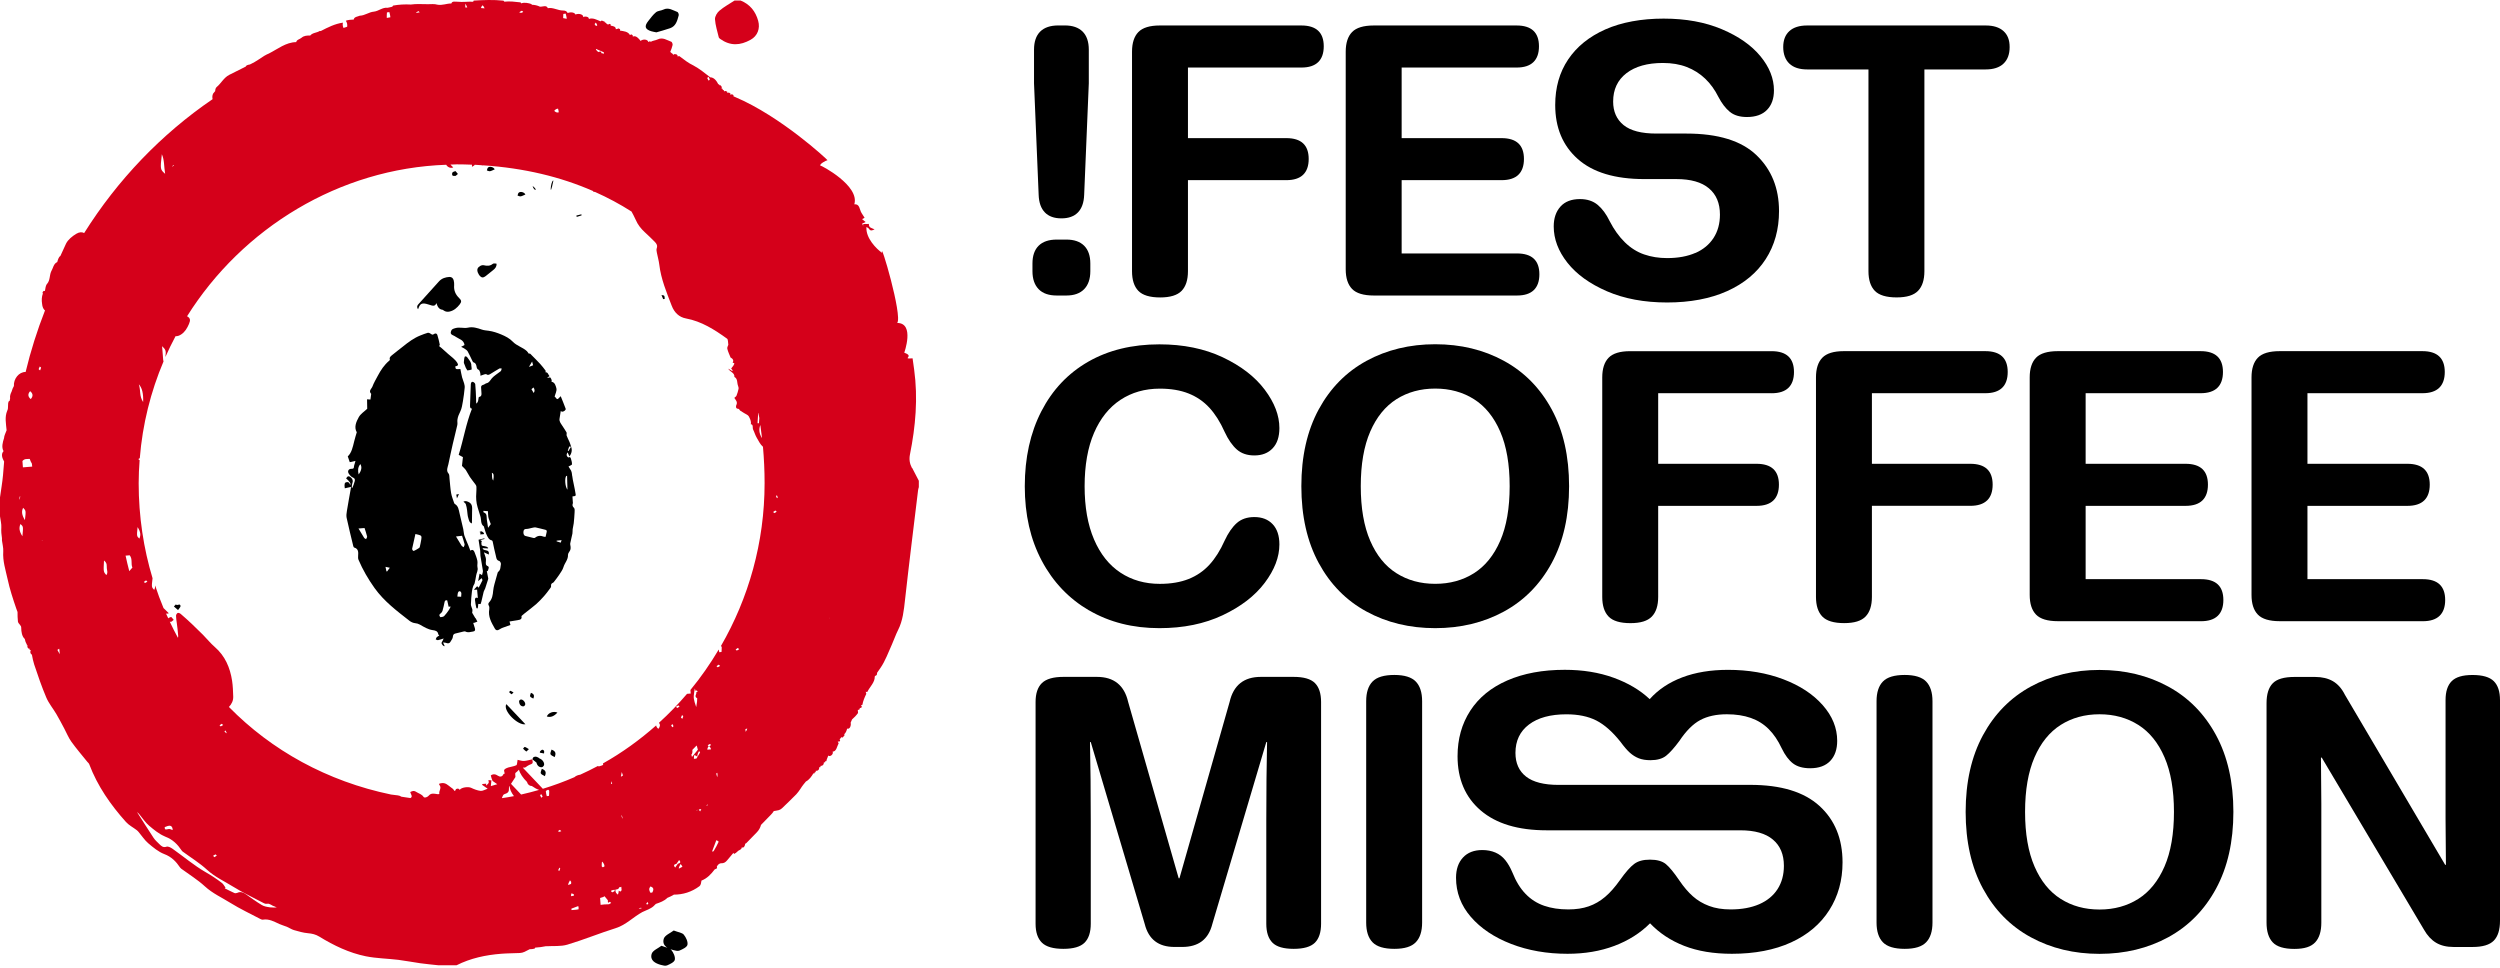 <?xml version="1.0" encoding="UTF-8"?> <svg xmlns="http://www.w3.org/2000/svg" width="850" height="329" viewBox="0 0 850 329" fill="none"><path d="M244.867 13.242C248.353 15.704 251.678 15.486 255.233 13.507C257.545 12.23 258.512 9.71 257.787 7.098C256.89 3.831 254.945 1.438 251.816 0.184H249.745C248.008 1.323 246.167 2.312 244.591 3.647C243.808 4.302 243.037 5.603 243.095 6.546C243.233 8.605 243.889 10.63 244.372 12.655C244.429 12.885 244.671 13.104 244.878 13.242H244.867Z" fill="#D5001A"></path><path d="M59.827 205.472C59.597 205.714 59.367 205.956 59.125 206.197C59.505 206.531 59.896 206.865 60.529 207.428C60.92 206.819 61.403 206.416 61.38 206.059C61.276 204.92 60.195 206.163 59.827 205.484V205.472Z" fill="black"></path><path d="M224.905 100.326C225.089 100.786 225.285 101.246 225.481 101.707C225.653 101.672 225.826 101.649 225.998 101.626C225.952 101.258 225.998 100.809 225.826 100.568C225.676 100.36 225.227 100.395 224.905 100.326Z" fill="black"></path><path d="M221.558 10.654C221.972 10.78 222.398 10.838 223.168 10.999C224.538 10.596 226.206 10.159 227.828 9.595C229.819 8.905 230.279 7.007 230.762 5.212C230.854 4.89 230.578 4.165 230.325 4.073C228.783 3.532 227.333 2.382 225.539 3.267C224.745 3.659 223.698 3.636 223.042 4.165C222.041 4.982 221.247 6.086 220.43 7.122C218.958 8.974 219.291 9.987 221.558 10.665V10.654Z" fill="black"></path><path d="M229.06 316.373C227.967 317.235 226.011 317.983 225.666 319.214C225.263 320.664 225.896 321.607 226.92 322.229C226.356 322.045 225.654 321.861 224.883 321.561C223.813 322.413 221.903 323.138 221.558 324.334C220.925 326.566 222.835 327.567 224.722 328.073C225.401 328.246 226.229 328.488 226.805 328.235C227.817 327.797 229.278 327.13 229.439 326.313C229.646 325.301 228.956 323.84 228.231 322.965C228.139 322.85 228.013 322.781 227.886 322.7C228.22 322.827 228.553 322.942 228.899 323.023C229.589 323.207 230.44 323.448 231.027 323.195C232.062 322.746 233.558 322.068 233.731 321.228C233.949 320.204 233.248 318.708 232.5 317.799C231.924 317.097 230.67 316.994 229.071 316.373H229.06Z" fill="black"></path><path d="M188.158 61.392C186.697 68.606 187.191 61.197 188.158 61.392V61.392Z" fill="black"></path><path d="M181.083 63.21C181.543 65.143 183.211 64.89 181.083 63.21V63.21Z" fill="black"></path><path d="M176.296 65.58C176.1 65.822 176.077 66.19 175.974 66.501C176.33 66.593 176.71 66.823 177.032 66.765C177.584 66.65 178.102 66.351 178.631 66.133C178.286 65.316 176.814 64.948 176.296 65.592V65.58Z" fill="black"></path><path d="M165.872 57.032C165.676 57.273 165.653 57.641 165.538 57.952C165.895 58.044 166.274 58.274 166.597 58.217C167.149 58.102 167.667 57.802 168.196 57.584C167.851 56.767 166.378 56.399 165.86 57.043L165.872 57.032Z" fill="black"></path><path d="M154.815 58.17C154.389 58.401 153.699 58.332 153.71 59.172C153.733 60.069 154.389 59.724 154.769 59.816C154.953 59.862 155.217 59.505 155.689 59.148C155.252 58.654 154.872 58.124 154.803 58.17H154.815Z" fill="black"></path><path d="M195.959 73.288C196.005 73.45 196.051 73.599 196.086 73.749C196.638 73.576 197.179 73.403 197.731 73.231C197.708 73.104 197.696 72.989 197.673 72.863C197.098 73.001 196.523 73.15 195.959 73.288Z" fill="black"></path><path d="M184.994 260.031C185.132 259.191 184.292 258.144 183.475 257.903C182.877 257.374 182.071 257.04 181.369 257.466C181.174 257.581 181.128 257.926 181.013 258.167C181.473 258.536 181.922 258.915 182.393 259.272C182.635 260.33 183.325 260.94 184.246 260.848C184.533 260.825 184.948 260.353 185.005 260.031H184.994Z" fill="black"></path><path d="M187.513 254.854C187.364 255.452 186.996 256.085 187.168 256.453C187.387 256.879 188.043 257.075 188.572 257.42C189.17 256.051 188.848 255.349 187.513 254.866V254.854Z" fill="black"></path><path d="M177.849 254.555C178.206 254.888 178.54 255.256 178.931 255.51C179 255.556 179.357 255.141 179.817 254.704C179.207 254.359 178.839 254.06 178.436 253.956C178.298 253.91 178.045 254.336 177.838 254.543L177.849 254.555Z" fill="black"></path><path d="M178.643 246.248C176.411 243.889 174.306 241.669 172.154 239.402C170.854 241.6 176.089 246.742 178.643 246.248Z" fill="black"></path><path d="M181.013 258.179C181.013 258.179 181.002 258.156 180.99 258.144L181.013 258.179Z" fill="black"></path><path d="M178.573 239.541C178.7 238.781 177.791 237.746 177.089 237.826C176.836 237.861 176.606 238.183 176.491 238.275C176.468 239.506 177.112 240.242 177.998 240.162C178.217 240.139 178.539 239.782 178.573 239.529V239.541Z" fill="black"></path><path d="M185.914 243.602C187.214 243.993 188.284 243.602 189.527 242.279C188.204 241.68 186.374 242.359 185.914 243.602Z" fill="black"></path><path d="M180.507 235.56C180.392 236.02 180.116 236.515 180.242 236.779C180.404 237.113 180.91 237.262 181.324 237.515C181.784 236.469 181.543 235.928 180.507 235.56Z" fill="black"></path><path d="M184.936 255.222C184.384 254.566 183.981 255.095 183.59 255.51C183.578 255.648 183.555 255.786 183.544 255.912C184.027 256.004 184.499 256.085 184.971 256.177C184.971 255.855 185.097 255.394 184.936 255.21V255.222Z" fill="black"></path><path d="M173.535 234.87C173.431 234.835 173.236 235.157 173.086 235.318C173.351 235.571 173.615 235.859 173.914 236.055C173.972 236.089 174.236 235.767 174.605 235.445C174.133 235.18 173.857 234.962 173.546 234.87H173.535Z" fill="black"></path><path d="M184.212 261.4C184.062 261.987 183.706 262.608 183.878 262.954C184.085 263.379 184.73 263.563 185.247 263.897C185.834 262.562 185.523 261.872 184.212 261.4Z" fill="black"></path><path d="M165.285 93.745C166.078 93.159 166.803 92.491 167.586 91.904C168.322 91.352 168.874 90.708 168.828 89.707C168.794 89.672 168.748 89.638 168.713 89.615C168.322 89.626 167.816 89.488 167.574 89.695C166.619 90.466 165.63 90.466 164.525 90.19C163.743 89.995 162.684 90.627 162.385 91.318C162.075 92.031 162.581 93.354 163.409 94.044C164.134 94.654 164.721 94.159 165.285 93.757V93.745Z" fill="black"></path><path d="M162.317 211.375C162.122 211.007 161.938 210.628 161.754 210.259C161.719 210.19 161.615 210.179 161.581 210.11C161.224 209.523 160.879 208.936 160.534 208.338C160.499 208.28 160.58 208.165 160.58 208.073C160.603 207.786 160.672 207.475 160.603 207.199C160.465 206.624 160.097 206.048 160.108 205.485C160.143 203.977 160.304 202.459 160.476 200.952C160.546 200.365 160.73 199.79 160.914 199.226C161.017 198.904 161.305 198.628 161.374 198.305C161.581 197.419 161.754 196.534 161.892 195.636C162.03 194.739 162.605 193.968 162.352 192.944C162.179 192.231 162.455 191.402 162.306 190.666C162.11 189.688 161.719 188.733 161.362 187.79C161.121 187.145 160.741 186.708 159.993 187.18C159.936 187.226 159.809 187.18 159.901 187.18C159.648 186.512 159.464 185.96 159.234 185.419C158.797 184.338 158.279 183.279 157.911 182.163C157.669 181.45 157.681 180.656 157.508 179.897C157.105 178.102 156.668 176.307 156.243 174.512C155.955 173.327 155.863 172.039 154.643 171.348C154.528 171.279 154.436 171.107 154.39 170.969C154.033 169.864 153.573 168.771 153.378 167.632C153.09 166.021 153.021 164.365 152.837 162.731C152.768 162.121 152.837 161.339 152.492 160.982C151.986 160.43 151.997 159.901 152.078 159.302C152.147 158.831 152.331 158.37 152.434 157.899C152.94 155.575 153.412 153.228 153.953 150.904C154.448 148.764 155.011 146.647 155.483 144.507C155.61 143.943 155.449 143.322 155.518 142.746C155.644 141.722 156.047 140.813 156.507 139.881C157.013 138.857 157.174 137.638 157.382 136.487C157.646 134.946 157.842 133.404 157.991 131.851C158.049 131.356 157.934 130.827 157.796 130.332C157.612 129.642 157.289 128.974 157.105 128.273C156.875 127.341 156.714 126.386 156.53 125.465C154.942 125.592 154.908 125.569 154.793 124.579C155.748 124.372 155.909 124.085 155.506 123.417C154.712 122.106 153.447 121.312 152.354 120.334C151.617 119.678 150.881 119.011 150.133 118.344C149.88 118.113 149.592 117.906 149.305 117.676C149.374 117.515 149.558 117.308 149.523 117.158C149.27 116.042 149.04 114.915 148.684 113.833C148.522 113.362 147.982 113.224 147.545 113.58C147.096 113.937 146.808 113.753 146.428 113.465C146.152 113.258 145.727 113.086 145.428 113.155C144.565 113.396 143.713 113.741 142.873 114.075C140.71 114.938 138.858 116.319 137.052 117.78C135.844 118.758 134.578 119.678 133.381 120.679C132.91 121.082 132.265 121.473 132.565 122.336C132.588 122.405 132.415 122.566 132.311 122.658C130.655 124.05 129.481 125.822 128.469 127.732C127.824 128.951 127.1 130.136 126.628 131.425C126.352 132.173 125.201 132.886 126.202 133.91C126.225 133.933 126.202 134.014 126.191 134.06C126.11 134.635 126.03 135.21 125.949 135.843C125.569 135.82 125.19 135.786 124.799 135.763C124.822 136.913 124.833 138.018 124.856 138.984C123.878 139.916 122.613 140.698 121.98 141.837C121.094 143.425 120.311 145.266 121.301 146.969C120.967 148.119 120.657 149.097 120.415 150.087C119.943 151.997 119.575 153.929 118.24 155.172C118.494 155.908 118.701 156.507 118.919 157.139C119.552 157.001 120.15 156.863 120.864 156.702C120.749 157.105 120.668 157.404 120.588 157.692C120.496 158.014 120.346 158.336 120.346 158.658C120.346 159.291 120.058 159.406 119.506 159.394C118.505 159.371 118.033 160.211 118.597 161.063C118.942 161.58 119.426 162.144 119.955 162.34C120.657 162.593 120.737 163.065 120.622 163.559C120.438 164.342 120.104 165.09 119.828 165.849L119.564 165.78C119.644 165.274 119.633 164.721 119.817 164.25C120.116 163.444 119.886 162.892 119.31 162.351C118.643 161.73 118.125 161.811 117.688 162.662C118.923 163.736 119.383 164.472 119.069 164.871C118.747 164.008 118.425 163.789 117.711 163.962C117.171 164.1 117.021 164.606 117.228 166.021C117.918 165.86 118.597 165.711 119.334 165.55C119.31 165.757 119.31 165.872 119.299 165.964C118.85 168.53 118.367 171.095 117.953 173.661C117.826 174.443 117.7 175.295 117.849 176.031C118.54 179.23 119.322 182.417 120.093 185.592C120.139 185.799 120.265 186.11 120.415 186.156C121.934 186.593 121.842 187.79 121.761 189.021C121.727 189.435 121.727 189.918 121.876 190.286C123.337 193.726 125.201 196.913 127.353 199.939C130.597 204.472 134.946 207.728 139.215 211.065C139.744 211.479 140.446 211.801 141.102 211.87C141.723 211.928 142.229 212.077 142.77 212.376C144.139 213.147 145.462 214.01 147.084 214.24C147.878 214.355 148.845 214.47 149.006 215.644C149.029 215.805 149.236 215.931 149.362 216.093C149.052 216.288 148.73 216.403 148.499 216.633C148.315 216.829 148.258 217.151 148.143 217.404C148.407 217.485 148.684 217.692 148.925 217.646C149.5 217.542 150.064 217.324 150.835 217.082C150.616 217.565 150.501 217.945 150.271 218.244C149.915 218.727 150.283 219.015 150.49 219.337C150.605 219.521 150.858 219.625 151.054 219.751C151.088 219.694 151.123 219.625 151.157 219.567C151.008 219.257 150.87 218.946 150.628 218.44C151.077 218.497 151.364 218.474 151.606 218.566C152.216 218.796 152.779 218.865 153.171 218.175C153.458 217.646 153.93 217.117 153.964 216.576C154.01 215.897 154.218 215.552 154.793 215.402C155.748 215.149 156.714 214.919 157.681 214.7C157.865 214.666 158.106 214.631 158.267 214.723C159.13 215.195 159.982 214.838 160.833 214.723C161.5 214.631 161.662 214.229 161.443 213.538C161.259 212.963 161.086 212.399 160.891 211.778C161.04 211.778 161.144 211.778 161.236 211.755C161.604 211.629 161.961 211.49 162.317 211.352V211.375ZM122.52 157.795C123.13 158.785 122.923 159.993 121.934 161.304C121.646 160.027 121.612 158.877 122.52 157.795ZM124.465 183.314C124.246 183.164 123.936 183.072 123.798 182.854C123.153 181.841 122.555 180.806 121.888 179.69C122.624 179.632 123.234 179.575 123.947 179.529C124.212 180.392 124.568 181.37 124.81 182.394C124.879 182.658 124.591 183.003 124.465 183.314ZM131.61 194.29C131.541 194.29 131.46 194.278 131.391 194.267C131.299 193.795 131.195 193.312 131.069 192.725C131.621 192.84 131.978 192.921 132.542 193.036C132.173 193.531 131.897 193.91 131.61 194.29ZM143.253 183.314C143.115 184.223 142.908 185.132 142.712 186.029C142.678 186.167 142.505 186.294 142.367 186.386C141.918 186.674 141.47 186.95 140.998 187.18C140.825 187.272 140.503 187.341 140.423 187.249C140.262 187.076 140.101 186.754 140.135 186.535C140.469 184.902 140.848 183.279 141.24 181.565C141.642 181.657 141.93 181.726 142.218 181.795C143.253 182.06 143.414 182.244 143.253 183.314ZM152.641 207.372C152.135 208.096 151.629 208.833 151.019 209.454C150.754 209.73 150.237 209.776 149.823 209.845C149.719 209.868 149.512 209.592 149.443 209.419C149.259 208.959 149.581 208.752 149.892 208.499C150.145 208.292 150.363 207.981 150.455 207.671C150.72 206.704 150.962 205.726 151.146 204.737C151.249 204.173 151.502 204 152.055 204.127C152.204 204.806 152.354 205.508 152.526 206.267C152.722 206.267 152.929 206.244 153.24 206.233C153.021 206.658 152.871 207.049 152.63 207.383L152.641 207.372ZM156.783 202.896C156.392 202.884 156.058 202.861 155.506 202.838C155.598 202.309 155.552 201.676 155.828 201.274C156.208 200.71 156.898 201.136 156.864 201.884C156.852 202.217 156.818 202.551 156.795 202.884L156.783 202.896ZM157.658 186.052C157.416 185.891 157.094 185.776 156.944 185.546C156.3 184.545 155.702 183.521 155.034 182.405C155.782 182.324 156.415 182.244 157.094 182.163C157.382 183.107 157.727 184.05 157.957 185.017C158.026 185.316 157.773 185.696 157.669 186.041L157.658 186.052Z" fill="black"></path><path d="M194.521 161.753C194.452 160.936 194.383 160.176 193.853 159.509C193.635 159.221 193.462 158.888 193.29 158.612C193.83 158.29 194.463 158.094 194.475 157.875C194.498 157.243 194.302 156.587 194.118 155.954C194.014 155.574 193.784 155.218 193.29 155.54C193.232 155.574 193.036 155.402 192.933 155.298C192.473 154.78 192.657 154.297 192.979 153.802C193.186 154.263 193.382 154.688 193.6 155.16C194.406 154.159 194.601 152.94 194.175 151.893C194.175 151.893 194.175 151.87 194.175 151.847C194.003 151.329 193.853 150.8 193.646 150.305C193.336 149.568 192.933 148.878 192.668 148.13C192.542 147.797 192.772 147.29 192.611 146.991C192.139 146.128 191.552 145.358 191.035 144.529C190.62 143.873 190.091 143.241 190.241 142.366C190.379 141.48 190.528 140.606 190.655 139.754C190.712 139.789 190.862 139.904 191.023 139.95C191.564 140.111 192.496 139.421 192.323 138.961C191.817 137.568 191.242 136.211 190.643 134.704C190.298 135.049 190.103 135.267 189.884 135.474C189.562 135.797 189.32 135.774 189.079 135.359C188.952 135.141 188.71 134.98 188.572 134.842C188.791 133.944 189.401 132.863 189.171 132.023C188.952 131.252 188.722 129.975 187.502 129.791C187.686 129.423 187.545 128.928 187.077 128.307C186.755 128.364 186.467 128.41 186.179 128.456C186.179 128.399 186.156 128.341 186.145 128.284C186.363 128.169 186.57 128.065 186.847 127.915C186.386 127.386 186.306 126.5 185.477 126.581C185.477 126.385 185.581 126.121 185.489 126.006C184.914 125.235 184.327 124.464 183.683 123.762C182.578 122.577 181.439 121.427 180.289 120.287C180.174 120.172 179.897 120.23 179.759 120.218C179.552 119.931 179.368 119.597 179.104 119.356C177.677 118.055 175.721 117.618 174.34 116.169C173.27 115.041 171.867 114.328 170.417 113.718C169.025 113.143 167.644 112.671 166.16 112.464C165.366 112.36 164.549 112.314 163.813 112.05C162.294 111.52 160.718 111.037 159.165 111.394C157.715 111.728 156.3 111.129 154.839 111.555C153.987 111.808 153.481 111.877 153.274 112.947C153.136 113.637 153.7 113.845 154.183 114.075C154.471 114.213 154.77 114.362 155.034 114.558C156.116 115.317 157.681 115.536 157.934 117.296C157.635 117.457 157.289 117.653 156.783 117.929C157.255 118.171 157.6 118.297 157.888 118.504C158.29 118.792 158.762 119.056 159.004 119.459C159.579 120.472 160.039 121.565 160.568 122.612C160.672 122.83 160.81 123.141 160.983 123.187C161.708 123.405 161.915 123.992 162.03 124.636C162.122 125.131 162.202 125.511 162.754 125.741C163.019 125.856 163.157 126.385 163.272 126.753C163.364 127.041 163.33 127.363 163.353 127.754C163.836 127.582 164.25 127.409 164.664 127.294C164.894 127.237 165.228 127.145 165.389 127.26C165.918 127.662 166.321 127.386 166.758 127.133C167.771 126.523 168.76 125.879 169.773 125.304C169.98 125.177 170.313 125.292 170.578 125.292C170.509 125.557 170.475 125.833 170.348 126.075C170.279 126.224 170.095 126.305 169.957 126.42C169.048 127.133 168.035 127.731 167.265 128.583C166.689 129.216 166.402 130.09 165.424 130.297C165.044 130.378 164.733 130.723 164.354 130.826C163.882 130.953 163.548 131.148 163.571 131.689C163.606 132.403 163.663 133.116 163.709 133.829C163.755 134.527 163.452 134.911 162.801 134.98C162.57 135.739 162.743 136.648 161.926 137.235C161.846 136.66 161.892 136.096 161.869 135.521C161.8 133.887 161.742 132.241 161.581 130.608C161.546 130.309 161.063 129.871 160.741 129.825C160.235 129.756 160.097 130.251 160.074 130.734C159.993 133.07 159.913 135.405 159.809 137.741C159.775 138.408 159.844 138.915 160.476 138.938C158.44 144.034 157.577 149.476 155.955 154.642C156.53 154.953 156.967 155.195 157.393 155.425C157.278 156.541 157.163 157.634 157.071 158.405C157.635 159.014 158.095 159.382 158.417 159.866C158.912 160.602 159.257 161.43 159.752 162.155C160.35 163.041 161.04 163.87 161.661 164.721C161.823 164.94 161.972 165.216 161.984 165.48C162.007 166.171 161.984 166.861 161.938 167.54C161.8 169.22 161.903 170.865 162.386 172.476C162.697 173.511 162.996 174.558 163.341 175.582C163.721 176.721 163.295 178.171 164.526 178.999C164.584 179.045 164.572 179.195 164.595 179.287C164.883 180.15 165.079 181.07 165.481 181.887C165.861 182.658 166.229 183.555 167.253 183.739C167.368 183.762 167.495 184.027 167.529 184.199C167.874 185.776 168.15 187.363 168.576 188.917C168.76 189.584 168.726 190.481 169.738 190.723C170.014 190.792 170.383 191.482 170.313 191.804C170.129 192.702 170.267 193.749 169.393 194.416C169.22 194.543 169.163 194.865 169.094 195.106C168.76 196.269 168.415 197.419 168.116 198.593C167.932 199.34 167.736 200.1 167.679 200.859C167.564 202.274 167.345 203.62 166.379 204.702C166.057 205.07 165.884 205.392 166.195 205.921C166.39 206.244 166.425 206.738 166.356 207.118C165.895 209.649 167.08 211.663 168.22 213.676C168.645 214.424 169.197 214.424 169.911 213.941C170.221 213.734 170.567 213.561 170.912 213.434C171.763 213.112 172.638 212.813 173.546 212.491C173.431 212.065 173.351 211.732 173.236 211.306C174.168 211.156 175.042 210.995 175.928 210.869C177.171 210.708 177.481 210.362 177.309 209.442C177.677 209.12 177.988 208.832 178.333 208.568C179.656 207.509 181.025 206.52 182.302 205.404C183.268 204.552 184.154 203.597 185.017 202.631C185.673 201.906 186.237 201.112 186.824 200.33C187.054 200.019 187.41 199.64 187.364 199.329C187.284 198.685 187.468 198.362 188.02 198.132C188.204 198.052 188.354 197.845 188.48 197.661C189.033 196.924 189.619 196.211 190.114 195.44C190.655 194.589 191.311 193.749 191.587 192.794C192.001 191.379 193.186 190.309 193.117 188.663C193.082 188.111 193.681 187.547 193.911 186.949C194.037 186.65 194.014 186.27 194.003 185.937C193.991 185.546 193.819 185.131 193.876 184.763C194.083 183.636 194.406 182.531 194.624 181.404C194.716 180.92 194.636 180.414 194.705 179.931C194.797 179.241 194.992 178.573 195.073 177.895C195.199 176.675 195.303 175.444 195.361 174.224C195.395 173.695 195.453 172.959 195.176 172.694C194.624 172.188 194.532 171.762 194.774 171.106C194.831 170.957 194.762 170.75 194.751 170.577C194.716 169.979 194.67 169.392 194.636 168.794C195.096 168.633 195.832 168.874 195.729 168.104C195.568 166.918 195.291 165.745 195.061 164.56C194.877 163.605 194.636 162.662 194.544 161.707L194.521 161.753ZM193.52 151.847C193.543 151.777 193.934 151.87 194.164 151.893C193.865 152.387 193.554 152.882 193.255 153.377L193.048 153.296C193.198 152.813 193.313 152.307 193.52 151.847ZM166.689 178.447C166.471 178.746 166.252 179.045 165.941 179.459C165.792 178.481 165.631 177.549 165.516 176.629C165.401 175.709 165.7 174.616 164.446 174.213C164.365 174.19 164.377 173.891 164.331 173.684C164.894 173.73 165.355 173.753 165.895 173.799C165.93 174.42 165.941 175.087 166.022 175.732C166.057 176.088 166.218 176.422 166.333 176.767C166.494 177.227 166.689 177.676 166.85 178.148C166.873 178.228 166.758 178.355 166.689 178.458V178.447ZM167.702 163.398C167.069 162.523 167.391 161.603 167.23 160.74C167.886 160.982 168.001 161.58 167.702 163.398ZM181.462 133.622C181.174 133.127 180.956 132.759 180.691 132.322C180.921 132.126 181.14 131.942 181.382 131.735C181.796 132.345 181.922 132.909 181.462 133.622ZM180.921 122.922C181.071 123.474 181.151 123.82 181.255 124.188C180.864 124.349 180.461 124.51 179.84 124.752C180.254 124.05 180.553 123.543 180.921 122.911V122.922ZM185.489 182.508C185.236 182.497 185.052 182.531 184.891 182.474C183.821 182.036 182.831 182.059 181.899 182.853C181.784 182.957 181.52 182.934 181.336 182.899C180.438 182.692 179.541 182.462 178.655 182.232C178.114 182.094 177.861 181.438 177.988 180.656C178.08 180.035 178.39 179.839 179.023 179.839C179.644 179.839 180.266 179.586 180.898 179.471C181.313 179.39 181.761 179.252 182.152 179.333C183.222 179.54 184.281 179.862 185.351 180.104C185.811 180.207 185.995 180.403 185.869 180.897C185.731 181.415 185.627 181.944 185.5 182.531L185.489 182.508ZM190.643 184.499C190.16 184.338 189.7 184.199 189.24 184.05C189.24 183.969 189.251 183.9 189.263 183.82C189.792 183.762 190.321 183.705 190.942 183.647C190.816 184.004 190.747 184.211 190.655 184.499H190.643ZM192.519 161.822L192.806 161.799C192.852 163.363 192.898 164.94 192.933 166.504C192.105 165.434 191.943 162.627 192.519 161.822Z" fill="black"></path><path d="M142.263 104.871C142.723 103.364 143.413 102.95 144.909 103.306C145.542 103.456 146.151 103.686 146.773 103.858C147.44 104.054 148.015 103.985 148.383 103.053C148.763 104.284 149.246 105.182 150.454 105.32C150.592 105.331 150.719 105.458 150.834 105.55C151.467 106.01 152.169 106.09 152.905 105.918C154.343 105.584 155.39 104.652 156.288 103.513C156.989 102.616 156.943 102.133 156.103 101.327C154.872 100.142 154.251 98.739 154.412 96.967C154.458 96.438 154.378 95.874 154.263 95.356C154.09 94.597 153.572 94.125 152.801 94.159C151.478 94.24 150.224 94.62 149.281 95.644C146.876 98.267 144.518 100.925 142.136 103.571C141.733 104.02 141.733 104.629 142.136 105.147C142.182 105.044 142.217 104.951 142.24 104.859L142.263 104.871Z" fill="black"></path><path d="M165.814 194.163C165.952 193.795 166.113 193.427 166.182 193.047C166.217 192.886 166.056 192.564 165.929 192.518C165.02 192.23 165.158 191.54 165.205 190.827C165.228 190.459 165.262 190.056 165.17 189.711C165.02 189.112 164.779 188.537 164.526 187.789C165.193 188.1 165.699 188.319 166.194 188.549C166.367 187.617 165.987 187.203 165.216 187.099C164.94 187.064 164.675 186.984 164.422 186.869C164.307 186.811 164.238 186.639 164.042 186.374C164.779 186.409 165.343 186.443 165.895 186.466C165.929 186.409 165.964 186.351 165.998 186.305C165.814 186.156 165.642 185.948 165.435 185.879C165.032 185.741 164.618 185.672 164.192 185.603C163.536 185.523 163.766 184.947 163.674 184.579C163.628 184.395 163.766 184.165 163.835 183.935C163.778 183.912 163.594 183.831 163.421 183.751C163.421 183.693 163.421 183.624 163.421 183.567C163.858 183.463 164.296 183.36 164.733 183.256C164.71 183.176 164.698 183.107 164.675 183.026C164.008 183.187 163.341 183.348 162.708 183.509C162.903 184.752 163.111 185.983 163.272 187.226C163.341 187.801 163.272 188.411 163.352 188.997C163.605 190.689 163.95 192.368 164.181 194.06C164.238 194.508 163.996 195.003 163.893 195.544C163.536 195.337 163.341 195.21 163.053 195.038C162.892 195.924 162.742 196.706 162.57 197.592C162.972 197.247 163.306 196.959 163.766 196.568C163.87 196.878 164.088 197.166 164.019 197.327C163.628 198.179 163.18 198.995 162.742 199.812C162.57 199.64 162.409 199.479 162.225 199.306C161.891 199.674 161.592 200.008 161.12 200.514C161.661 200.514 161.948 200.503 162.213 200.491C162.305 201.435 162.386 202.355 162.466 203.31C161.764 203.011 161.442 203.39 161.488 203.943C161.546 204.852 161.764 205.749 161.949 206.658C161.972 206.762 162.144 206.842 162.248 206.934C162.328 206.796 162.466 206.681 162.489 206.531C162.558 206.14 162.581 205.738 162.616 205.323C162.88 205.346 163.134 205.358 163.398 205.381C163.49 205.093 163.605 204.84 163.663 204.564C163.927 203.437 164.169 202.309 164.457 201.181C164.549 200.802 164.825 200.468 164.951 200.1C165.297 199.099 165.596 198.087 165.918 197.086C165.964 196.948 166.021 196.786 165.998 196.648C165.849 195.832 165.676 195.015 165.515 194.186C165.607 194.186 165.699 194.163 165.803 194.152L165.814 194.163Z" fill="black"></path><path d="M158.382 171.452C158.612 172.085 158.704 172.786 158.808 173.465C158.946 174.363 158.935 175.306 159.222 176.134C159.441 176.79 159.51 177.688 160.442 177.964C160.442 177.757 160.453 177.607 160.465 177.469C160.476 176.261 160.488 175.064 160.511 173.868C160.522 172.591 160.764 171.302 159.176 170.612C158.509 170.324 158.06 170.29 157.565 170.577C157.842 170.854 158.256 171.095 158.394 171.44L158.382 171.452Z" fill="black"></path><path d="M158.899 125.948C159.36 125.868 159.866 125.833 160.326 125.661C160.418 125.626 160.326 125.051 160.314 124.729C160.314 124.625 160.245 124.522 160.257 124.43C160.326 123.141 159.44 122.336 158.807 121.415C158.692 121.243 158.255 121.105 158.117 121.185C157.944 121.289 157.898 121.657 157.841 121.922C157.783 122.221 157.76 122.531 157.737 122.842C157.726 123.049 157.68 123.268 157.737 123.44C157.933 123.992 158.151 124.545 158.382 125.074C158.497 125.327 158.669 125.546 158.899 125.948Z" fill="black"></path><path d="M164.445 181.622C164.491 181.519 164.537 181.415 164.583 181.312C164.342 181.093 164.135 180.817 163.847 180.691C163.651 180.61 163.364 180.737 163.122 180.783V180.955C163.237 181.036 163.364 181.105 163.387 181.116C163.341 181.335 163.306 181.519 163.272 181.703L164.445 181.622Z" fill="black"></path><path d="M155.368 169.438C155.621 168.897 155.793 168.518 156.047 167.977C155.667 168.058 155.448 168.092 155.138 168.15C155.207 168.575 155.264 168.909 155.356 169.438H155.368Z" fill="black"></path><path d="M355.237 72.207C356.548 73.564 358.424 74.243 360.874 74.243C363.325 74.243 365.2 73.564 366.512 72.207C367.823 70.849 368.525 68.859 368.617 66.235L370.193 28.325V16.912C370.193 14.208 369.492 12.149 368.1 10.745C366.696 9.353 364.694 8.651 362.059 8.651H359.827C357.112 8.651 355.064 9.353 353.66 10.745C352.257 12.149 351.566 14.197 351.566 16.912V28.325L353.143 66.235C353.235 68.859 353.925 70.849 355.248 72.207H355.237Z" fill="black"></path><path d="M359.298 100.475H362.577C365.2 100.475 367.214 99.75 368.617 98.312C370.009 96.874 370.711 94.838 370.711 92.214V89.591C370.711 86.968 370.009 84.954 368.617 83.551C367.214 82.159 365.212 81.457 362.577 81.457H359.298C356.583 81.457 354.535 82.159 353.131 83.551C351.727 84.954 351.037 86.956 351.037 89.591V92.214C351.037 94.838 351.739 96.874 353.131 98.312C354.535 99.762 356.583 100.475 359.298 100.475Z" fill="black"></path><path d="M394.458 101.131C397.864 101.131 400.291 100.383 401.741 98.899C403.179 97.415 403.904 95.183 403.904 92.214V61.253H437.35C439.881 61.253 441.791 60.644 443.057 59.424C444.322 58.204 444.955 56.41 444.955 54.051C444.955 49.334 442.424 46.964 437.35 46.964H403.904V22.964H442.47C445.001 22.964 446.911 22.354 448.176 21.123C449.442 19.903 450.075 18.108 450.075 15.75C450.075 11.033 447.532 8.663 442.47 8.663H394.332C390.926 8.663 388.498 9.41 387.049 10.895C385.611 12.379 384.886 14.611 384.886 17.579V92.214C384.886 95.183 385.611 97.415 387.049 98.899C388.487 100.383 390.961 101.131 394.458 101.131Z" fill="black"></path><path d="M467.115 100.475H515.783C518.314 100.475 520.224 99.865 521.489 98.634C522.755 97.415 523.388 95.62 523.388 93.261C523.388 88.532 520.845 86.174 515.783 86.174H476.561V61.253H510.536C513.068 61.253 514.977 60.644 516.243 59.424C517.509 58.204 518.141 56.41 518.141 54.051C518.141 49.334 515.61 46.964 510.536 46.964H476.561V22.964H515.645C518.176 22.964 520.086 22.354 521.351 21.123C522.617 19.903 523.25 18.108 523.25 15.75C523.25 11.033 520.707 8.663 515.645 8.663H467.115C463.618 8.663 461.144 9.41 459.706 10.895C458.268 12.379 457.543 14.611 457.543 17.579V91.558C457.543 94.527 458.268 96.759 459.706 98.243C461.144 99.727 463.618 100.475 467.115 100.475Z" fill="black"></path><path d="M576.45 85.979C573.781 87.152 570.571 87.75 566.808 87.75C564.013 87.75 561.412 87.336 559.008 86.508C556.603 85.68 554.417 84.299 552.45 82.377C550.482 80.456 548.757 78.051 547.272 75.164C546.133 72.805 544.776 70.964 543.211 69.653C541.635 68.341 539.621 67.685 537.182 67.685C534.294 67.685 532.085 68.537 530.555 70.239C529.025 71.942 528.266 74.197 528.266 76.993C528.266 81.273 529.819 85.392 532.925 89.327C536.032 93.261 540.507 96.494 546.375 99.037C552.231 101.568 559.054 102.845 566.831 102.845C574.609 102.845 581.501 101.557 587.23 98.98C592.96 96.402 597.332 92.767 600.346 88.096C603.361 83.413 604.868 77.971 604.868 71.77C604.868 63.992 602.314 57.653 597.194 52.751C592.074 47.85 584.147 45.411 573.389 45.411H563.161C558.087 45.411 554.371 44.444 552.013 42.523C549.654 40.602 548.469 37.932 548.469 34.527C548.469 30.419 549.976 27.209 552.991 24.885C556.005 22.573 560.135 21.411 565.382 21.411C568.442 21.411 571.157 21.871 573.516 22.791C575.875 23.712 577.957 25.023 579.74 26.726C581.535 28.429 583.042 30.512 584.262 32.962C585.401 35.148 586.69 36.828 588.128 38.013C589.566 39.198 591.51 39.785 593.961 39.785C596.929 39.785 599.207 38.979 600.784 37.357C602.36 35.735 603.142 33.537 603.142 30.73C603.142 26.715 601.612 22.837 598.552 19.121C595.491 15.405 591.119 12.345 585.435 9.94C579.752 7.535 573.148 6.327 565.635 6.327C558.122 6.327 551.334 7.558 545.823 9.998C540.312 12.448 536.101 15.854 533.167 20.226C530.233 24.598 528.772 29.752 528.772 35.7C528.772 43.398 531.326 49.518 536.446 54.063C541.566 58.608 549.102 60.886 559.077 60.886H569.961C574.862 60.886 578.555 61.932 581.04 64.038C583.537 66.132 584.78 69.112 584.78 72.955C584.78 76.015 584.055 78.661 582.617 80.893C581.167 83.125 579.119 84.828 576.45 86.013V85.979Z" fill="black"></path><path d="M614.418 23.608H635.277V92.203C635.277 95.171 636.002 97.403 637.44 98.887C638.878 100.371 641.352 101.119 644.849 101.119C648.347 101.119 650.682 100.371 652.132 98.887C653.57 97.403 654.295 95.171 654.295 92.203V23.608H675.154C677.777 23.608 679.791 22.952 681.183 21.641C682.575 20.329 683.277 18.454 683.277 16.003C683.277 13.552 682.575 11.827 681.183 10.561C679.779 9.295 677.777 8.663 675.154 8.663H614.429C611.806 8.663 609.793 9.295 608.4 10.561C606.997 11.827 606.295 13.644 606.295 16.003C606.295 18.362 606.997 20.329 608.4 21.641C609.793 22.952 611.806 23.608 614.429 23.608H614.418Z" fill="black"></path><path d="M370.321 207.543C377.225 211.559 385.186 213.572 394.195 213.572C402.329 213.572 409.497 212.111 415.71 209.177C421.923 206.243 426.686 202.573 430.011 198.155C433.336 193.737 434.993 189.388 434.993 185.108C434.993 182.14 434.222 179.839 432.703 178.228C431.173 176.606 429.09 175.8 426.479 175.8C424.028 175.8 422.038 176.479 420.507 177.837C418.977 179.194 417.597 181.185 416.377 183.808C414.893 187.133 413.167 189.871 411.2 192.011C409.232 194.151 406.874 195.773 404.112 196.866C401.363 197.959 398.095 198.512 394.344 198.512C389.271 198.512 384.818 197.246 380.964 194.703C377.121 192.172 374.118 188.41 371.978 183.428C369.838 178.446 368.768 172.406 368.768 165.33C368.768 158.255 369.838 152.099 371.978 147.164C374.118 142.228 377.109 138.489 380.964 135.946C384.807 133.415 389.271 132.138 394.344 132.138C398.107 132.138 401.363 132.69 404.112 133.783C406.862 134.876 409.232 136.498 411.2 138.638C413.167 140.778 414.893 143.516 416.377 146.841C417.597 149.465 418.977 151.455 420.507 152.813C422.038 154.17 424.028 154.849 426.479 154.849C429.102 154.849 431.173 154.044 432.703 152.421C434.233 150.811 434.993 148.51 434.993 145.541C434.993 141.261 433.336 136.912 430.011 132.494C426.686 128.076 421.923 124.406 415.71 121.472C409.497 118.538 402.329 117.077 394.195 117.077C384.922 117.077 376.856 119.045 369.999 122.979C363.131 126.914 357.827 132.529 354.064 139.835C350.302 147.141 348.427 155.643 348.427 165.342C348.427 175.041 350.348 183.394 354.202 190.654C358.045 197.913 363.43 203.551 370.333 207.578L370.321 207.543Z" fill="black"></path><path d="M527.587 191.413C531.522 184.153 533.489 175.455 533.489 165.308C533.489 155.16 531.522 146.462 527.587 139.202C523.652 131.942 518.233 126.443 511.318 122.681C504.415 118.918 496.626 117.043 487.974 117.043C479.322 117.043 471.533 118.93 464.63 122.681C457.727 126.443 452.296 131.954 448.361 139.202C444.426 146.462 442.459 155.16 442.459 165.308C442.459 175.455 444.426 184.153 448.361 191.413C452.296 198.673 457.715 204.184 464.63 207.935C471.533 211.697 479.322 213.572 487.974 213.572C496.626 213.572 504.415 211.686 511.318 207.935C518.221 204.173 523.652 198.673 527.587 191.413ZM501.159 194.888C497.351 197.292 492.956 198.501 487.974 198.501C482.992 198.501 478.597 197.304 474.789 194.888C470.981 192.483 468.012 188.813 465.872 183.866C463.732 178.93 462.662 172.74 462.662 165.308C462.662 157.875 463.732 151.685 465.872 146.75C468.012 141.814 470.992 138.144 474.789 135.728C478.597 133.323 482.992 132.115 487.974 132.115C492.956 132.115 497.351 133.323 501.159 135.728C504.967 138.132 507.936 141.802 510.076 146.75C512.216 151.697 513.286 157.875 513.286 165.308C513.286 172.74 512.216 178.93 510.076 183.866C507.936 188.802 504.956 192.483 501.159 194.888Z" fill="black"></path><path d="M602.348 133.702C604.879 133.702 606.789 133.092 608.054 131.873C609.32 130.653 609.953 128.858 609.953 126.488C609.953 121.771 607.41 119.401 602.348 119.401H554.21C550.804 119.401 548.376 120.149 546.927 121.633C545.489 123.117 544.764 125.349 544.764 128.318V202.953C544.764 205.921 545.489 208.153 546.927 209.637C548.365 211.121 550.838 211.869 554.336 211.869C557.834 211.869 560.169 211.121 561.619 209.637C563.057 208.153 563.782 205.921 563.782 202.953V171.992H597.228C599.759 171.992 601.669 171.382 602.934 170.163C604.2 168.943 604.833 167.148 604.833 164.778C604.833 160.061 602.302 157.691 597.228 157.691H563.782V133.691H602.348V133.702Z" fill="black"></path><path d="M675.603 170.163C676.868 168.943 677.501 167.148 677.501 164.778C677.501 160.061 674.97 157.691 669.896 157.691H636.45V133.691H675.016C677.547 133.691 679.457 133.081 680.722 131.862C681.988 130.642 682.621 128.847 682.621 126.477C682.621 121.76 680.078 119.39 675.016 119.39H626.878C623.472 119.39 621.044 120.138 619.595 121.622C618.156 123.106 617.432 125.338 617.432 128.307V202.941C617.432 205.91 618.156 208.142 619.595 209.626C621.033 211.11 623.506 211.858 627.004 211.858C630.502 211.858 632.837 211.11 634.287 209.626C635.725 208.142 636.45 205.91 636.45 202.941V171.981H669.896C672.427 171.981 674.337 171.371 675.603 170.151V170.163Z" fill="black"></path><path d="M699.671 211.214H748.338C750.87 211.214 752.78 210.604 754.045 209.373C755.311 208.153 755.943 206.358 755.943 204C755.943 199.271 753.401 196.913 748.338 196.913H709.117V171.992H743.092C745.623 171.992 747.533 171.382 748.799 170.163C750.064 168.943 750.697 167.148 750.697 164.778C750.697 160.061 748.166 157.691 743.092 157.691H709.117V133.691H748.2C750.732 133.691 752.641 133.081 753.907 131.862C755.173 130.642 755.805 128.847 755.805 126.477C755.805 121.76 753.263 119.39 748.2 119.39H699.671C696.173 119.39 693.7 120.138 692.262 121.622C690.823 123.106 690.099 125.338 690.099 128.307V202.286C690.099 205.254 690.823 207.486 692.262 208.97C693.7 210.454 696.173 211.202 699.671 211.202V211.214Z" fill="black"></path><path d="M823.755 211.214C826.287 211.214 828.197 210.604 829.462 209.373C830.728 208.153 831.36 206.358 831.36 204C831.36 199.271 828.818 196.913 823.755 196.913H784.534V171.992H818.509C821.04 171.992 822.95 171.382 824.216 170.163C825.481 168.943 826.114 167.148 826.114 164.778C826.114 160.061 823.583 157.691 818.509 157.691H784.534V133.691H823.617C826.149 133.691 828.058 133.081 829.324 131.862C830.59 130.631 831.222 128.847 831.222 126.477C831.222 121.76 828.68 119.39 823.617 119.39H775.088C771.59 119.39 769.117 120.138 767.679 121.622C766.24 123.106 765.516 125.338 765.516 128.307V202.286C765.516 205.254 766.24 207.486 767.679 208.97C769.117 210.454 771.59 211.202 775.088 211.202H823.755V211.214Z" fill="black"></path><path d="M439.835 230.14H428.687C422.911 230.14 419.367 232.981 418.067 238.665L401.016 298.608H400.752L383.574 238.665C382.263 232.981 378.719 230.14 372.955 230.14H361.542C358.136 230.14 355.708 230.841 354.259 232.234C352.821 233.637 352.096 235.777 352.096 238.665V314.082C352.096 316.97 352.821 319.11 354.259 320.514C355.697 321.917 358.124 322.608 361.542 322.608C364.959 322.608 367.352 321.906 368.755 320.514C370.159 319.11 370.861 316.97 370.861 314.082V279.198C370.861 269.143 370.769 260.18 370.596 252.31H370.861L389.223 314.22C390.535 319.386 393.894 321.963 399.325 321.963H401.948C407.459 321.963 410.865 319.386 412.176 314.22L430.539 252.31H430.803C430.631 260.18 430.539 269.143 430.539 279.198V314.082C430.539 316.97 431.241 319.11 432.644 320.514C434.036 321.917 436.453 322.608 439.858 322.608C443.264 322.608 445.668 321.906 447.072 320.514C448.464 319.11 449.166 316.97 449.166 314.082V238.665C449.166 235.777 448.464 233.637 447.072 232.234C445.668 230.841 443.264 230.14 439.858 230.14H439.835Z" fill="black"></path><path d="M474.075 229.484C470.578 229.484 468.104 230.232 466.666 231.716C465.228 233.2 464.503 235.432 464.503 238.401V313.691C464.503 316.66 465.228 318.892 466.666 320.376C468.104 321.86 470.578 322.608 474.075 322.608C477.573 322.608 479.909 321.86 481.358 320.376C482.796 318.892 483.521 316.66 483.521 313.691V238.401C483.521 235.432 482.796 233.2 481.358 231.716C479.909 230.232 477.492 229.484 474.075 229.484Z" fill="black"></path><path d="M595.134 266.865H529.945C524.964 266.865 521.27 265.921 518.866 264.046C516.461 262.171 515.253 259.478 515.253 255.981C515.253 251.873 516.783 248.652 519.844 246.339C522.904 244.027 527.15 242.865 532.569 242.865C536.584 242.865 539.978 243.567 542.728 244.959C545.478 246.362 548.216 248.767 550.931 252.173C552.151 253.841 553.221 255.083 554.141 255.912C555.061 256.74 556.062 257.373 557.155 257.81C558.248 258.247 559.583 258.466 561.159 258.466C563.437 258.466 565.209 257.96 566.475 256.959C567.74 255.958 569.247 254.267 570.996 251.908C573.263 248.502 575.633 246.132 578.084 244.821C580.534 243.509 583.549 242.853 587.138 242.853C590.199 242.853 592.902 243.267 595.273 244.096C597.631 244.924 599.668 246.201 601.37 247.904C603.073 249.607 604.534 251.77 605.765 254.393C606.904 256.752 608.193 258.478 609.631 259.571C611.069 260.664 613.014 261.204 615.464 261.204C618.433 261.204 620.711 260.376 622.287 258.708C623.863 257.051 624.646 254.773 624.646 251.885C624.646 247.513 623.012 243.475 619.721 239.747C616.442 236.031 611.978 233.097 606.341 230.957C600.703 228.817 594.421 227.747 587.518 227.747C581.662 227.747 576.473 228.598 571.974 230.301C567.476 232.004 563.782 234.477 560.895 237.71C557.662 234.65 553.566 232.222 548.63 230.428C543.683 228.633 538.16 227.735 532.039 227.735C524.515 227.735 518.003 228.943 512.492 231.348C506.981 233.753 502.781 237.181 499.894 241.645C497.006 246.109 495.568 251.264 495.568 257.12C495.568 264.909 498.191 271.053 503.437 275.551C508.684 280.05 516.162 282.305 525.861 282.305H591.706C596.607 282.305 600.3 283.352 602.785 285.457C605.282 287.551 606.525 290.531 606.525 294.374C606.525 297.434 605.8 300.081 604.362 302.313C602.923 304.545 600.841 306.248 598.137 307.433C595.422 308.606 592.189 309.204 588.427 309.204C585.631 309.204 583.18 308.813 581.086 308.019C578.992 307.237 577.152 306.144 575.575 304.74C573.999 303.348 572.469 301.553 570.985 299.367C569.144 296.652 567.614 294.8 566.394 293.787C565.163 292.786 563.38 292.28 561.01 292.28C558.64 292.28 556.948 292.763 555.637 293.73C554.325 294.696 552.703 296.526 550.781 299.241C549.113 301.599 547.433 303.509 545.731 304.947C544.028 306.386 542.164 307.467 540.162 308.157C538.149 308.859 535.836 309.204 533.213 309.204C530.152 309.204 527.426 308.79 525.021 307.962C522.616 307.133 520.511 305.799 518.728 303.958C516.933 302.129 515.426 299.678 514.206 296.618C513.504 294.961 512.699 293.557 511.779 292.418C510.858 291.279 509.742 290.428 508.43 289.864C507.119 289.3 505.635 289.013 503.966 289.013C501.171 289.013 498.985 289.864 497.408 291.567C495.832 293.27 495.05 295.571 495.05 298.447C495.05 303.429 496.73 307.87 500.101 311.759C503.472 315.647 508.039 318.708 513.803 320.94C519.579 323.172 525.953 324.288 532.96 324.288C538.816 324.288 544.131 323.39 548.895 321.596C553.658 319.801 557.708 317.247 561.021 313.922C564.174 317.247 568.039 319.801 572.63 321.596C577.221 323.39 582.617 324.288 588.829 324.288C596.607 324.288 603.326 322.999 608.964 320.422C614.601 317.845 618.927 314.198 621.942 309.469C624.956 304.752 626.463 299.321 626.463 293.212C626.463 285.17 623.84 278.761 618.594 273.998C613.347 269.235 605.524 266.853 595.111 266.853L595.134 266.865Z" fill="black"></path><path d="M647.599 229.484C644.101 229.484 641.628 230.232 640.189 231.716C638.751 233.2 638.026 235.432 638.026 238.401V313.691C638.026 316.66 638.751 318.892 640.189 320.376C641.628 321.86 644.101 322.608 647.599 322.608C651.096 322.608 653.432 321.86 654.882 320.376C656.32 318.892 657.045 316.66 657.045 313.691V238.401C657.045 235.432 656.32 233.2 654.882 231.716C653.432 230.232 651.016 229.484 647.599 229.484Z" fill="black"></path><path d="M737.18 233.419C730.276 229.657 722.487 227.781 713.835 227.781C705.183 227.781 697.394 229.668 690.491 233.419C683.588 237.181 678.157 242.692 674.223 249.941C670.288 257.201 668.32 265.899 668.32 276.046C668.32 286.194 670.288 294.892 674.223 302.152C678.157 309.412 683.576 314.923 690.491 318.673C697.394 322.436 705.183 324.311 713.835 324.311C722.487 324.311 730.276 322.424 737.18 318.673C744.083 314.911 749.513 309.412 753.448 302.152C757.383 294.892 759.35 286.194 759.35 276.046C759.35 265.899 757.383 257.201 753.448 249.941C749.513 242.681 744.094 237.181 737.18 233.419ZM735.937 294.604C733.797 299.54 730.817 303.222 727.02 305.626C723.212 308.031 718.817 309.239 713.835 309.239C708.853 309.239 704.458 308.042 700.65 305.626C696.842 303.222 693.874 299.552 691.734 294.604C689.594 289.668 688.524 283.479 688.524 276.046C688.524 268.614 689.594 262.424 691.734 257.488C693.874 252.552 696.853 248.882 700.65 246.466C704.458 244.062 708.853 242.853 713.835 242.853C718.817 242.853 723.212 244.062 727.02 246.466C730.829 248.871 733.797 252.541 735.937 257.488C738.077 262.435 739.147 268.614 739.147 276.046C739.147 283.479 738.077 289.668 735.937 294.604Z" fill="black"></path><path d="M847.883 231.59C846.479 230.198 844.075 229.496 840.669 229.496C837.264 229.496 834.986 230.198 833.582 231.59C832.178 232.993 831.488 235.133 831.488 238.021V278.29L831.615 294.029H831.35L797.248 236.192C796.201 234.098 794.844 232.568 793.187 231.601C791.519 230.646 789.517 230.163 787.158 230.163H780.071C776.573 230.163 774.123 230.888 772.73 232.326C771.327 233.764 770.625 236.019 770.625 239.08V313.715C770.625 316.683 771.327 318.915 772.73 320.399C774.123 321.883 776.573 322.631 780.071 322.631C783.568 322.631 785.754 321.883 787.158 320.399C788.55 318.915 789.252 316.683 789.252 313.715V273.32L789.126 257.58H789.39L824.148 316.073C825.287 318.087 826.656 319.571 828.278 320.537C829.9 321.504 831.891 321.975 834.249 321.975H840.681C844.086 321.975 846.491 321.251 847.895 319.812C849.298 318.374 850 316.119 850 313.059V238.033C850 235.145 849.298 233.005 847.895 231.601L847.883 231.59Z" fill="black"></path><path d="M310.068 159.129C309.297 157.668 309.044 156.195 309.389 154.492C311.299 144.978 312.139 135.394 310.816 125.695C310.643 124.406 310.459 123.117 310.275 121.829C306.306 122.151 311.149 121.173 307.456 119.931C307.41 120 311.115 109.817 305.052 109.806C306.938 107.482 299.184 81.181 299.874 85.955C298.022 84.644 294.283 80.939 294.593 77.177C294.869 77.361 295.249 77.487 295.41 77.752C295.939 78.626 296.526 78.396 297.355 77.971C296.423 77.534 295.318 77.476 295.422 76.141C294.973 76.141 294.547 76.176 294.133 76.141C293.374 76.061 293.328 76.441 293.558 77.027C293.385 76.624 293.213 76.21 293.132 76.026C293.638 75.785 293.972 75.635 294.306 75.486C293.914 75.163 293.523 74.853 293.109 74.508C293.42 74.347 293.776 74.139 293.96 74.047C293.558 73.403 293.224 72.908 292.913 72.391C292.189 71.24 292.361 69.284 290.463 69.457C292.396 63.175 279.291 56.237 278.854 56.26C278.819 55.616 280.787 54.603 281.351 54.465C281.27 54.235 265.531 39.578 249.907 32.973C249.734 32.893 249.55 32.812 249.377 32.743V32.329L248.848 32.03L248.365 32.26L248.33 31.777L247.813 31.455L247.341 31.65L247.283 31.225L246.743 30.925L246.202 31.052L246.121 30.684L245.742 30.592L245.684 30.201L245.328 30.109L245.408 29.568L245.028 29.027L244.557 28.947L244.499 28.647L244.235 28.67C243.694 27.566 242.785 26.289 241.485 26.289C239.655 24.862 237.838 23.378 235.813 22.285C234.052 21.457 232.534 20.26 230.992 19.087L230.336 19.167L230.371 18.799L229.945 18.454L229.266 18.396L228.794 18.684V18.373C228.472 18.201 228.185 17.924 227.886 17.648C228.231 16.924 228.461 16.118 228.679 15.313C228.76 14.991 228.495 14.289 228.254 14.197C226.746 13.668 225.331 12.54 223.571 13.414C222.858 13.771 221.937 13.783 221.304 14.197C221.155 14.139 221.005 14.07 220.913 14.036L220.453 14.289C220.188 13.23 218.451 13.276 217.807 13.921C217.243 13.15 216.185 11.907 215.172 12.448L215.103 11.965L214.62 11.677L214.183 11.919C213.55 10.688 211.974 10.596 210.8 10.4L210.835 9.963L210.351 9.664L209.811 9.848L209.362 9.94C209.466 8.973 208.269 8.835 207.625 8.72L207.648 8.306L207.199 8.11L206.727 8.364L206.141 7.995L206.025 7.673L205.669 7.742L205.634 7.409C205.381 7.305 204.852 7.075 204.599 6.971L204.173 7.259C202.942 6.73 201.515 5.936 200.192 6.454C200.376 5.66 198.766 5.418 198.317 5.844L198.236 5.43C197.857 4.67 196.372 4.59 195.682 4.947C195.268 4.061 193.761 4.072 193.024 4.44C192.725 3.842 192.208 3.566 191.494 3.577C189.699 3.612 188.008 2.415 186.259 2.784C185.822 1.598 184.441 2.346 183.59 2.277C182.704 1.829 181.715 1.633 180.76 1.621V1.403C179.701 1.035 178.298 0.713 177.228 1.15L176.975 0.805C175.157 0.598 173.304 0.367 171.487 0.574L171.187 0.229C167.828 -0.139 164.422 -0.001 161.051 0.206L160.879 0.586C159.095 0.494 157.335 0.782 155.575 0.586C154.884 0.632 153.699 0.252 153.469 1.184C151.858 1.161 150.305 1.921 148.706 1.587C147.671 1.276 146.601 1.426 145.554 1.426C143.598 1.46 141.63 1.242 139.697 1.541C137.661 1.426 135.636 1.541 133.646 1.898L133.369 2.289C133.116 2.346 132.599 2.473 132.345 2.53L131.747 2.645C130.033 2.45 128.756 3.773 127.134 3.957C125.431 4.095 124.05 5.292 122.336 5.338C121.611 5.671 120.414 5.671 120.265 6.649C119.448 6.684 118.424 6.73 117.584 7.04C118.021 7.708 118.148 8.387 118.033 9.1C117.619 9.226 117.205 9.376 116.79 9.503C116.514 8.904 116.445 8.306 116.595 7.673C116.595 7.685 116.572 7.696 116.56 7.708C113.879 8.076 111.429 9.33 109.047 10.561L108.737 10.515C107.678 11.205 106.32 11.067 105.469 12.08C104.422 12.057 103.352 12.103 102.535 12.828C101.937 13.357 100.878 13.449 100.706 14.323C97.197 14.358 94.389 16.705 91.387 18.212C90.972 18.396 90.478 18.592 90.064 18.868C90.029 18.879 89.995 18.902 89.96 18.914C88.453 19.846 87.015 20.95 85.415 21.698C85.266 21.767 85.128 21.848 84.978 21.917C84.368 22.043 83.713 22.135 83.552 22.642C81.676 23.562 79.812 24.494 77.948 25.449C76.05 26.427 75.21 28.325 73.68 29.579C73.312 29.89 73.174 30.431 73.162 30.971C72.921 31.259 72.679 31.547 72.46 31.823C72.15 32.456 72.15 33.089 72.276 33.721C54.857 45.606 39.981 61.138 28.614 79.236C27.877 78.834 26.991 78.868 25.956 79.478C24.598 80.295 23.126 81.457 22.447 82.849C21.779 84.23 21.158 85.633 20.526 87.037C19.916 87.371 19.628 88.498 19.467 89.108C18.19 89.614 18.04 91.271 17.373 92.352C16.821 93.629 17.028 95.298 16.084 96.414C15.452 97.081 15.463 98.07 15.279 98.922H14.819L14.462 99.359L14.566 99.831C14.175 100.889 14.117 102.109 14.301 103.236C14.382 104.375 14.784 105.192 15.302 105.549C12.656 112.302 10.435 119.286 8.71 126.477C6.42 126.408 4.556 128.87 4.729 131.24C4.407 131.815 4.142 132.414 3.969 133.058C3.969 133.081 3.969 133.104 3.958 133.116C3.578 133.852 3.302 134.657 3.44 135.451C3.383 135.739 3.314 136.026 3.268 136.314C3.175 136.349 3.072 136.383 3.003 136.406C2.462 137.396 3.003 138.638 2.462 139.639C1.542 141.779 2.048 144.057 2.244 146.289C1.956 147.187 1.415 148.026 1.369 148.981C0.92 150.362 0.437 152.042 1.208 153.388C0.219 154.435 0.794 155.827 1.404 156.932C1.277 158.485 1.151 160.026 1.024 161.568C0.794 164.088 0.345 166.596 0 169.104V175.547C0.161 176.824 0.529 178.113 0.449 179.378C0.368 180.609 0.483 181.806 0.667 182.991V183.762C0.828 185.016 1.185 186.27 1.105 187.501C0.886 190.769 1.91 193.806 2.577 196.878C3.302 200.272 4.395 203.597 5.523 206.888C5.661 207.29 5.81 207.681 5.96 208.073C5.971 209.166 5.96 210.259 6.098 211.34C6.247 212.169 7.294 212.583 7.214 213.48C7.225 214.746 7.455 216.414 8.422 217.242C8.525 217.898 8.756 218.519 9.124 219.083L9.101 219.371L9.4 219.463L9.285 219.969L9.641 220.487L10.067 220.567V220.959L10.458 221.016C10.171 221.752 10.309 222.27 10.85 222.604C11.057 223.708 11.264 224.813 11.609 225.871C12.863 229.668 14.175 233.465 15.728 237.135C16.579 239.148 18.04 240.874 19.156 242.773C20.111 244.395 20.974 246.063 21.86 247.72C22.654 249.216 23.287 250.826 24.265 252.184C25.968 254.554 27.866 256.752 29.695 259.03C29.914 259.294 30.213 259.513 30.328 259.812C33.158 267.279 37.611 273.653 42.834 279.475C43.835 280.591 45.25 281.304 46.458 282.224C46.712 282.42 46.953 282.661 47.16 282.915C48.23 284.18 49.151 285.641 50.393 286.7C52.073 288.127 53.868 289.634 55.87 290.393C58.297 291.313 59.874 292.924 61.243 294.972C61.335 295.11 61.461 295.248 61.599 295.34C64.303 297.331 67.191 299.091 69.653 301.358C72.276 303.762 75.417 305.166 78.34 306.984C81.584 308.997 85.059 310.631 88.441 312.414C88.729 312.575 89.109 312.736 89.408 312.679C91.467 312.345 93.181 313.335 94.953 314.152C95.793 314.543 96.714 314.761 97.565 315.118C98.37 315.452 99.118 315.992 99.947 316.234C101.511 316.683 103.099 317.154 104.71 317.292C106.125 317.419 107.321 317.684 108.599 318.466C113.523 321.492 118.723 323.977 124.349 325.128C127.985 325.864 131.747 325.898 135.44 326.347C137.949 326.658 140.434 327.164 142.942 327.509C144.99 327.797 147.049 327.969 149.109 328.199H155.207C160.016 325.772 165.159 324.69 170.451 324.276C172.545 324.104 174.65 324.127 176.744 324.023C177.285 323.989 177.837 323.862 178.321 323.632C178.93 323.356 179.506 323.045 180.092 322.734C180.656 322.734 181.208 322.677 181.772 322.527L181.968 322.194C183.21 322.136 184.441 321.941 185.673 321.699C185.696 321.699 185.73 321.722 185.765 321.722C188.146 321.572 190.654 321.849 192.898 321.181C198.455 319.524 203.839 317.292 209.385 315.555C212.86 314.462 215.31 311.77 218.394 310.102C219.049 309.745 219.786 309.538 220.453 309.193C221.051 308.894 221.673 308.583 222.167 308.134C222.443 307.881 222.708 307.605 222.984 307.329C224.388 306.846 225.861 306.351 226.862 305.292C227.621 305.005 228.346 304.614 229.071 304.234C229.048 304.211 229.025 304.188 229.002 304.176C232.2 304.199 235.168 303.279 237.838 301.289C238.286 300.943 238.401 300.104 238.505 299.402C240.415 298.665 241.772 297.216 242.992 295.605C243.084 295.559 243.188 295.49 243.28 295.467C243.475 295.421 243.613 295.283 243.786 295.191C243.763 294.984 243.751 294.777 243.74 294.569C243.843 294.42 243.947 294.282 244.062 294.132C244.292 293.81 244.81 293.499 245.178 293.511C246.087 293.557 246.685 293.177 247.237 292.499C247.939 291.647 248.641 290.796 249.366 289.967C249.446 290.094 249.527 290.22 249.573 290.347C249.987 290.14 250.401 289.898 250.724 289.53C251.161 288.978 252.173 288.955 252.208 288.092C252.864 288.46 253.312 287.597 253.37 286.861C253.519 286.803 253.669 286.734 253.772 286.631C254.946 285.457 256.085 284.226 257.259 283.053C258.029 282.282 258.501 281.407 258.743 280.464C259.893 279.325 260.998 278.128 262.137 276.978C262.528 276.587 262.839 276.184 263.092 275.758C263.644 275.666 264.208 275.597 264.749 275.459C265.163 275.356 265.577 275.091 265.888 274.803C267.533 273.239 269.155 271.662 270.754 270.04C271.284 269.499 271.698 268.832 272.146 268.211C272.503 267.716 272.779 267.175 273.182 266.727C273.47 266.405 273.723 266.048 274.01 265.714C275.115 265.15 275.932 263.988 276.553 262.941L276.864 262.987L277.002 262.631L277.358 262.481L277.335 262.09C278.152 262.113 278.566 261.699 278.543 260.847H278.946L278.981 260.41C279.74 260.41 280.12 260.008 280.12 259.202H280.534L280.603 258.799L280.994 258.776L281.029 258.408C281.178 258.029 281.466 257.269 281.615 256.89C282.283 257.499 283.537 256.291 283.076 255.566C284.446 255.509 284.538 253.749 285.136 252.805L284.848 252.069C284.848 252.069 284.848 252.057 284.86 252.046L285.297 252.195L285.654 251.839L285.481 251.379C285.631 251.194 285.941 250.815 286.091 250.631L286.482 250.78C286.655 250.585 286.988 250.205 287.149 250.009L287.046 249.63C287.598 249.147 287.84 248.422 288.035 247.72C288.967 248.065 289.45 246.615 289.22 245.718C289.381 245.35 289.542 244.993 289.692 244.613C290.44 243.958 291.153 243.233 291.728 242.416L291.682 241.76L291.648 241.38L292.154 241.277L292.384 240.702L292.821 240.667L293.017 240.184L292.729 239.804L293.213 239.632C293.431 238.309 293.972 237.1 294.547 235.904L294.34 235.214L294.881 235.271C295.698 233.534 297.481 232.05 297.424 230.013C297.481 229.921 297.527 229.818 297.585 229.726L297.803 229.772L298.148 229.357L298.217 228.736C298.597 228.195 298.977 227.643 299.356 227.102C301.002 224.709 302.014 221.833 303.245 219.129C303.97 217.53 304.522 215.839 305.316 214.274C306.973 211.018 307.318 207.474 307.709 203.919C308.388 197.695 309.147 191.482 309.884 185.281C310.62 179.068 311.391 172.855 312.15 166.642C312.196 166.297 312.311 165.963 312.403 165.618V163.467C311.656 162.017 310.908 160.567 310.148 159.118L310.068 159.129ZM6.477 169.771C6.558 169.426 6.673 169.081 6.765 168.736C6.834 168.794 6.903 168.851 6.892 168.897C6.846 169.219 6.673 169.518 6.558 169.829C6.535 169.806 6.512 169.783 6.489 169.76L6.477 169.771ZM7.617 182.324C6.5 180.598 6.408 179.401 6.961 178.159C7.927 179.033 7.95 179.022 7.617 182.324ZM8.468 176.859C7.398 175.064 7.248 173.879 7.87 172.648C8.836 173.649 8.848 173.649 8.468 176.859ZM7.789 158.91C7.709 157.886 7.663 157.277 7.628 156.759C8.353 155.862 9.273 156.103 10.113 156.034C10.274 156.609 10.562 157.162 10.838 157.633C10.907 157.967 10.918 158.301 10.953 158.646C9.906 158.726 8.871 158.807 7.801 158.899L7.789 158.91ZM10.458 135.693C9.457 134.864 9.388 133.967 10.251 133.001C11.252 133.817 11.321 134.715 10.458 135.693ZM13.622 125.948C13.461 125.81 13.312 125.672 13.127 125.511C13.254 125.223 13.392 124.912 13.519 124.613C13.68 124.751 13.967 124.912 13.956 125.016C13.91 125.338 13.737 125.637 13.622 125.948ZM14.324 183.923C14.267 183.911 14.244 183.877 14.197 183.854C14.267 183.808 14.336 183.75 14.416 183.727H14.428C14.393 183.796 14.37 183.854 14.324 183.923ZM19.524 220.97C19.732 220.82 19.939 220.671 20.146 220.521L20.1 220.648L20.192 220.832C20.226 221.361 20.272 221.89 20.307 222.42C20.042 221.936 19.778 221.453 19.513 220.97H19.524ZM36.127 195.52C35.16 194.404 35.16 194.381 35.356 190.608C35.379 190.608 35.39 190.608 35.413 190.608C36.529 191.516 36.242 192.402 36.311 193.162C36.38 193.933 36.771 194.784 36.138 195.532L36.127 195.52ZM43.95 194.186C43.502 192.437 43.064 190.688 42.696 188.916C43.283 188.87 43.743 188.836 44.1 188.801C45.158 190.147 44.422 191.701 45.02 192.966C44.641 193.415 44.307 193.795 43.962 194.186H43.95ZM258.513 144.483C258.72 145.932 258.915 147.394 259.076 148.866C259.053 148.866 259.042 148.866 259.019 148.866C258.11 147.394 257.937 145.921 258.524 144.483H258.513ZM257.776 140.387C257.776 140.387 257.822 140.387 257.845 140.387C257.949 140.962 258.075 141.549 258.167 142.136C258.121 142.734 258.075 143.321 258.041 143.919C257.88 143.919 257.719 143.896 257.558 143.885L257.788 140.387H257.776ZM240.852 26.105C241.013 26.392 241.232 26.657 241.324 26.968C241.358 27.083 241.082 27.278 240.956 27.439C240.794 27.152 240.576 26.876 240.484 26.576C240.449 26.461 240.725 26.266 240.852 26.105ZM205.301 17.775C205.301 17.936 205.324 18.109 205.335 18.281C205.024 18.166 204.668 18.109 204.415 18.051L204.438 17.671L204.012 17.476L203.575 17.717L203.023 17.384L202.907 17.073L202.654 17.119C202.643 16.958 202.631 16.785 202.62 16.624C203.506 16.97 204.403 17.384 205.301 17.775ZM202.585 7.673C202.746 7.961 202.965 8.237 203.057 8.548C203.08 8.605 202.988 8.709 202.896 8.812C202.758 8.766 202.608 8.72 202.47 8.686C202.367 8.525 202.263 8.364 202.16 8.191C202.321 7.995 202.447 7.834 202.585 7.673ZM191.517 4.739C191.793 4.705 192.058 4.67 192.334 4.624C192.461 5.211 192.668 5.809 192.679 6.396C192.277 6.316 191.874 6.235 191.471 6.155C191.471 5.683 191.506 5.211 191.529 4.739H191.517ZM189.745 36.954C189.86 37.368 189.93 37.771 189.976 38.185C189.492 38.358 188.975 38.22 188.434 37.702C188.848 37.161 189.285 36.931 189.745 36.954ZM177.423 3.658C177.527 3.623 177.722 3.9 177.883 4.038C177.734 4.13 177.584 4.245 177.435 4.337C177.216 4.337 176.986 4.325 176.756 4.325C176.698 4.268 176.641 4.199 176.583 4.153C176.859 3.98 177.124 3.75 177.423 3.658ZM164.031 1.783C164.434 2.116 164.652 2.473 164.756 2.841C164.342 2.807 163.928 2.76 163.525 2.737C163.605 2.427 163.743 2.116 164.043 1.794L164.031 1.783ZM158.221 1.242C158.52 1.702 158.716 2.139 158.865 2.553C158.647 2.553 158.417 2.53 158.198 2.53C158.198 2.128 158.209 1.725 158.221 1.23V1.242ZM142.229 3.761C142.413 3.923 142.562 4.049 142.712 4.187C142.309 4.256 141.906 4.325 141.504 4.394C141.481 4.36 141.458 4.337 141.435 4.314C141.699 4.13 141.964 3.946 142.229 3.773V3.761ZM131.563 4.222C131.839 4.176 132.104 4.141 132.38 4.107C132.507 4.693 132.702 5.28 132.714 5.867C132.714 5.867 132.714 5.867 132.714 5.878C132.322 5.947 131.931 6.016 131.552 6.086C131.54 6.063 131.494 6.028 131.494 6.005C131.471 5.407 131.529 4.797 131.563 4.199V4.222ZM58.896 56.099C58.999 56.134 59.034 56.18 59.126 56.226C58.942 56.398 58.746 56.571 58.562 56.743C58.62 56.536 58.735 56.318 58.907 56.099H58.896ZM55.03 52.429C55.916 54.419 55.732 56.536 56.146 59.102C54.489 57.629 54.432 57.629 55.03 52.429ZM48.667 136.694C47.287 134.554 47.92 132.954 47.206 130.665C48.303 131.815 48.79 133.825 48.667 136.694ZM46.781 179.217C47.828 180.84 47.92 181.956 47.39 183.129C46.481 182.312 46.458 182.312 46.781 179.217ZM91.651 308.468C90.754 308.353 89.776 308.18 89.005 307.709C87.141 306.593 85.381 305.292 83.597 304.05C82.677 303.406 81.734 303.049 80.629 303.59C80.365 303.716 79.95 303.739 79.686 303.624C78.57 303.129 77.5 302.566 76.407 302.025C76.499 301.944 76.591 301.864 76.671 301.795C76.269 301.254 75.958 300.598 75.452 300.207C73.668 298.838 71.828 297.63 69.86 296.502C65.937 294.236 62.416 291.233 58.688 288.598C58.09 288.184 57.193 287.689 56.629 287.873C55.479 288.265 54.88 287.689 54.213 287.034C53.511 286.332 52.74 285.676 52.2 284.848C50.313 281.948 48.437 279.049 46.596 276.115C46.62 276.138 46.654 276.149 46.677 276.172C46.942 276.38 47.183 276.621 47.39 276.874C48.483 278.174 49.415 279.659 50.692 280.729C52.292 282.086 53.994 283.49 55.87 284.307C55.985 284.376 56.1 284.433 56.238 284.479C56.249 284.479 56.272 284.491 56.284 284.502C58.769 285.446 60.368 287.091 61.783 289.185C61.876 289.335 62.014 289.461 62.152 289.565C64.913 291.601 67.858 293.396 70.378 295.709C73.059 298.171 76.269 299.609 79.249 301.461C82.562 303.521 86.117 305.177 89.569 307.007C89.868 307.168 90.248 307.329 90.558 307.283C90.846 307.237 91.122 307.271 91.398 307.271C91.881 307.478 92.342 307.686 92.767 307.962C93.239 308.123 93.676 308.33 94.125 308.548C93.296 308.548 92.468 308.583 91.651 308.491V308.468ZM48.909 197.844C49.162 197.672 49.415 197.499 49.657 197.327C49.83 197.488 49.979 197.614 50.117 197.741C49.864 197.902 49.611 198.109 49.335 198.201C49.243 198.236 49.047 197.971 48.909 197.833V197.844ZM55.985 281.223C57.526 280.568 58.447 280.406 58.712 281.925C58.7 282.04 58.654 282.132 58.631 282.236C58.125 281.96 57.572 281.764 57.181 281.902C56.744 282.052 56.399 282.029 56.088 281.948C56.065 281.707 56.054 281.476 55.985 281.223ZM72.414 291.003C72.691 290.83 72.955 290.612 73.254 290.508C73.358 290.474 73.553 290.75 73.715 290.888C73.45 291.072 73.174 291.256 72.921 291.44C72.737 291.279 72.575 291.141 72.426 290.991L72.414 291.003ZM74.646 246.592C74.9 246.42 75.153 246.247 75.394 246.086C75.567 246.236 75.716 246.374 75.866 246.5C75.601 246.661 75.36 246.868 75.072 246.961C74.98 246.995 74.784 246.73 74.646 246.592ZM76.303 248.709C76.407 248.583 76.51 248.456 76.614 248.341C76.775 248.606 76.971 248.87 77.051 249.158C77.062 249.193 77.016 249.262 76.959 249.319C76.74 249.112 76.522 248.905 76.303 248.709ZM170.658 271.375C170.681 271.294 170.693 271.214 170.716 271.133C170.877 270.742 171.084 270.167 171.394 270.063C172.798 269.591 173.109 269.246 173.051 267.785C173.051 267.682 173.051 267.567 173.097 267.497C173.166 267.394 173.235 267.29 173.293 267.187C173.235 268.211 173.822 269.465 174.743 270.684C173.385 270.961 172.016 271.168 170.647 271.375H170.658ZM177.182 270.144C176.031 268.936 174.892 267.728 173.742 266.508C174.259 265.714 174.777 264.92 175.249 264.184C175.249 263.666 175.076 262.907 175.272 262.78C175.709 262.504 176.066 262.067 176.445 261.699C176.779 263.01 177.837 264.541 179.172 265.852C179.414 266.75 180.035 267.256 180.829 267.244C181.657 267.843 182.497 268.303 183.291 268.567C181.278 269.154 179.241 269.672 177.17 270.144H177.182ZM184.096 271.248C183.935 270.972 183.74 270.719 183.648 270.431C183.613 270.328 183.866 270.144 184.004 269.983C184.165 270.247 184.338 270.512 184.499 270.765C184.349 270.949 184.223 271.099 184.096 271.248ZM186.662 270.592C186.409 270.627 186.156 270.661 185.903 270.696C185.776 270.144 185.592 269.591 185.581 269.039C185.581 268.867 186.029 268.637 186.317 268.521C186.409 268.487 186.731 268.752 186.731 268.89C186.754 269.453 186.697 270.017 186.662 270.581V270.592ZM190.148 296.169C190.033 296.065 189.918 295.962 189.803 295.858C189.883 295.582 190.022 295.294 190.286 294.995C190.344 295.041 190.367 295.087 190.413 295.133C190.436 295.168 190.482 295.191 190.47 295.214C190.436 295.536 190.252 295.835 190.137 296.157L190.148 296.169ZM190.723 282.661C190.47 282.731 190.183 282.788 189.953 282.846C189.895 282.731 189.86 282.627 189.791 282.523C189.976 282.397 190.171 282.27 190.344 282.144C190.528 282.305 190.689 282.443 190.838 282.581C190.804 282.604 190.758 282.638 190.712 282.661H190.723ZM193.174 300.909C193.174 300.472 193.427 299.931 193.795 299.298C193.956 299.482 194.071 299.655 194.186 299.816C194.198 300.034 194.232 300.242 194.163 300.529C193.876 300.644 193.531 300.771 193.174 300.909ZM194.232 303.762C194.578 303.797 194.854 303.912 195.095 304.05C195.095 304.211 195.118 304.372 195.13 304.533C194.808 304.591 194.474 304.648 194.14 304.706C194.163 304.383 194.198 304.096 194.232 303.762ZM196.695 309.17C196.43 309.216 196.165 309.25 195.901 309.296C195.855 309.296 195.809 309.296 195.763 309.308C195.279 309.365 194.796 309.388 194.313 309.434C194.302 309.273 194.29 309.112 194.279 308.94C195.049 308.64 195.82 308.341 196.603 308.065C196.729 308.353 196.764 308.71 196.706 309.158L196.695 309.17ZM207.038 307.455C207.038 307.455 206.934 307.455 206.877 307.455C206.854 307.444 206.842 307.432 206.819 307.421V307.455C205.945 307.455 205.07 307.524 204.208 307.651C204.15 306.869 204.081 306.098 204.035 305.315C204.38 305.189 204.748 305.108 205.105 304.982C205.255 304.924 205.393 304.832 205.531 304.706C205.91 305.166 206.279 305.615 206.681 306.098C206.647 306.362 206.681 306.65 206.739 306.961C206.934 306.834 207.118 306.685 207.326 306.616C207.429 306.581 207.625 306.857 207.786 307.007C207.533 307.168 207.303 307.34 207.038 307.455ZM204.587 294.489C204.564 294.052 204.61 293.626 204.633 293.189C204.679 293.108 204.702 293.028 204.76 292.947C205.324 293.569 205.542 294.086 205.519 294.581C205.358 294.696 205.163 294.8 205.001 294.869C204.909 294.903 204.587 294.627 204.587 294.5V294.489ZM208.223 303.383C208.131 303.429 207.786 303.141 207.774 302.991C207.774 302.945 207.774 302.888 207.774 302.83C208.119 302.681 208.465 302.554 208.844 302.531C208.879 302.531 208.925 302.52 208.959 302.508C208.971 302.612 208.994 302.727 209.005 302.83C209.005 303.014 208.522 303.256 208.223 303.371V303.383ZM207.717 266.6C207.763 266.301 207.809 265.99 207.878 265.611C207.97 265.91 208.062 266.163 208.131 266.405C208.039 266.462 207.889 266.531 207.717 266.6ZM210.973 303.141C210.72 303.106 210.57 302.934 210.374 302.819C210.363 303.279 210.282 303.728 210.098 304.176C209.466 303.682 209.235 303.452 209.235 302.462C209.776 302.393 210.42 302.37 210.49 301.691C210.777 301.691 211.019 301.611 211.249 301.496C211.272 301.864 211.318 302.232 211.341 302.612C211.352 302.773 211.111 302.945 210.961 303.141H210.973ZM211.191 277.07C211.571 277.484 211.709 277.921 211.606 278.382C211.444 277.875 211.295 277.427 211.191 277.07ZM211.099 264.092C211.157 263.678 211.26 263.172 211.398 262.493C211.559 262.953 211.686 263.321 211.813 263.666C211.571 263.816 211.329 263.954 211.099 264.092ZM217.197 309.078L217.278 308.917C217.439 308.836 217.761 308.675 217.922 308.606L218.21 308.779C217.887 308.905 217.542 308.986 217.186 309.078H217.197ZM219.993 307.617C219.901 307.478 219.809 307.34 219.728 307.202C219.889 307.007 220.016 306.846 220.154 306.685C220.246 306.846 220.35 307.007 220.442 307.168C220.304 307.329 220.142 307.467 219.993 307.617ZM221.822 303.417C221.627 303.486 221.408 303.532 221.201 303.578C220.614 302.761 220.58 302.105 221.132 301.392C222.34 301.76 222.294 302.451 221.822 303.417ZM228.587 247.283C228.461 247.076 228.323 246.857 228.196 246.65C228.346 246.466 228.472 246.316 228.587 246.167C228.737 246.408 228.909 246.661 229.002 246.915C228.863 247.03 228.725 247.156 228.587 247.283ZM229.565 294.972C228.794 294.086 229.289 293.914 230.002 293.695C230.394 293.131 230.658 292.763 230.9 292.406C231.671 293.281 231.176 293.453 230.463 293.684C230.072 294.247 229.807 294.616 229.565 294.972ZM229.818 240.31C230.072 240.149 230.325 239.942 230.612 239.85C230.704 239.816 230.9 240.08 231.038 240.218C230.785 240.391 230.532 240.564 230.29 240.736C230.118 240.575 229.968 240.449 229.818 240.322V240.31ZM230.785 295.34C230.785 294.903 231.038 294.385 231.406 293.753C231.717 294.098 231.901 294.408 232.027 294.696C231.613 294.903 231.199 295.122 230.785 295.34ZM231.993 244.372C231.993 244.372 231.97 244.383 231.97 244.395C231.832 244.268 231.682 244.142 231.521 243.992C231.636 243.716 231.763 243.428 231.889 243.141C232.039 243.267 232.315 243.417 232.292 243.52C232.258 243.808 232.108 244.084 231.993 244.36V244.372ZM235.065 256.579C235.157 256.475 235.237 256.372 235.283 256.268C235.445 255.843 235.456 255.394 235.41 254.945C235.893 254.45 236.376 253.967 236.848 253.473C236.86 253.507 236.883 253.553 236.894 253.588C236.894 253.588 236.917 253.588 236.929 253.599C237.044 254.048 237.159 254.497 237.274 254.911C236.653 255.659 236.1 256.349 235.272 257.361C235.18 257.039 235.134 256.832 235.065 256.59V256.579ZM236.02 235.202C236.02 235.202 236.054 235.191 236.054 235.179C236.1 234.857 236.169 234.5 236.238 234.086C236.342 234.397 236.422 234.661 236.503 234.914C236.607 234.857 236.699 234.776 236.802 234.742C236.894 234.707 237.09 234.972 237.228 235.099C237.044 235.225 236.86 235.352 236.676 235.478C236.71 235.582 236.733 235.662 236.756 235.766C236.549 236.157 236.422 236.663 236.538 236.951C236.607 237.135 236.814 237.285 237.055 237.4C237.078 238.136 236.963 238.93 236.71 240.403C235.824 237.722 235.709 237.354 236.043 235.225C236.043 235.225 236.02 235.202 236.008 235.191L236.02 235.202ZM235.928 258.017C235.928 257.614 235.951 257.212 235.962 256.798C236.457 256.798 236.802 257.005 237.101 257.235C237.078 256.625 237.274 256.004 237.7 255.359C237.838 255.509 237.93 255.659 238.033 255.82C237.596 256.556 237.147 257.315 236.802 257.902C236.422 257.948 236.146 257.983 235.905 258.017H235.928ZM236.917 275.643C236.917 275.563 236.894 275.482 236.883 275.413C236.975 275.39 237.067 275.367 237.159 275.344C237.078 275.436 236.998 275.54 236.917 275.643ZM238.045 275.885C237.838 275.666 237.711 275.448 237.573 275.229C237.861 275.149 238.148 275.103 238.436 275.079C238.332 275.344 238.217 275.609 238.033 275.885H238.045ZM240.15 274.009C240.254 273.848 240.369 273.687 240.461 273.515C240.53 273.572 240.61 273.641 240.679 273.71C240.507 273.825 240.334 273.917 240.15 274.021V274.009ZM240.495 254.876C240.495 254.508 240.633 254.117 240.956 253.714C240.852 253.657 240.725 253.507 240.61 253.404C240.875 253.242 241.117 253.035 241.404 252.943C241.439 252.932 241.508 252.989 241.565 253.047C241.6 253.15 241.634 253.265 241.669 253.404C241.485 253.519 241.312 253.645 241.128 253.726C241.508 254.059 241.692 254.416 241.738 254.784C241.278 254.819 240.875 254.853 240.495 254.888V254.876ZM242.704 289.277C242.589 289.392 242.486 289.496 242.371 289.599C242.29 289.519 242.221 289.473 242.141 289.392C242.601 288.184 243.084 286.918 243.556 285.653C243.878 285.779 244.131 285.964 244.361 286.171C243.866 287.241 243.314 288.276 242.704 289.277ZM243.51 263.022C243.625 262.895 243.74 262.838 243.855 262.734C243.993 263.229 243.993 263.724 243.843 264.242C243.74 263.839 243.625 263.425 243.521 263.022H243.51ZM244.05 226.861C243.958 226.895 243.763 226.631 243.613 226.493C243.866 226.32 244.12 226.147 244.361 225.986C244.534 226.136 244.683 226.274 244.833 226.401C244.58 226.562 244.327 226.769 244.05 226.861ZM250.539 221.189C250.447 221.223 250.252 220.947 250.114 220.82C250.367 220.648 250.62 220.475 250.862 220.303C251.034 220.464 251.184 220.59 251.322 220.717C251.069 220.878 250.816 221.085 250.539 221.177V221.189ZM253.508 248.813C253.485 248.56 253.462 248.272 253.439 247.892C253.634 247.835 253.864 247.766 254.072 247.697C253.98 248.157 253.772 248.514 253.508 248.813ZM245.074 219.647C245.201 219.716 245.385 219.854 245.385 219.969C245.408 220.533 245.351 221.097 245.316 221.66C245.063 221.695 244.798 221.729 244.545 221.764C244.476 221.453 244.43 221.143 244.373 220.832C241.496 225.676 238.298 230.289 234.754 234.581C234.777 234.995 234.812 235.363 234.846 235.8C234.363 235.835 233.983 235.869 233.592 235.904C230.612 239.39 227.437 242.681 224.054 245.741C224.537 246.385 224.48 247.076 223.836 247.812C223.387 247.444 223.145 247.053 223.099 246.638C217.519 251.563 211.49 255.935 205.001 259.57C205.024 259.708 205.094 259.846 205.082 259.985C205.082 260.157 204.219 260.422 203.69 260.56C203.609 260.583 203.414 260.525 203.253 260.445C201.297 261.492 199.306 262.47 197.281 263.39C196.545 263.505 195.82 263.758 195.303 264.242C191.816 265.749 188.238 267.072 184.568 268.188C182.244 265.737 180.012 263.379 177.768 261.02C177.964 260.986 178.137 260.939 178.367 260.986C178.493 261.009 178.654 260.882 178.792 260.801C179.161 260.571 179.506 260.249 179.897 260.1C181.232 259.582 181.255 259.593 180.99 258.167C180.035 258.374 179.092 258.673 178.137 258.73C177.412 258.765 176.675 258.477 175.985 258.339C175.813 259.156 175.847 260.042 175.548 260.18C174.696 260.594 173.696 260.663 172.787 260.951C172.303 261.101 171.763 261.342 171.452 261.722C171.279 261.94 171.533 262.527 171.602 263.022C171.533 263.056 171.222 263.091 171.164 263.241C170.762 264.172 169.956 264.184 169.381 263.793C168.461 263.16 167.678 263.079 166.873 263.643C166.953 263.965 167.022 264.265 167.115 264.552C167.218 264.886 167.356 265.196 167.471 265.519C167.931 265.841 168.392 266.163 169.07 266.635C168.208 266.888 167.598 267.06 166.884 267.279C166.953 266.623 167.011 265.979 167.08 265.323C166.735 265.288 166.401 265.265 166.056 265.231C166.286 266.232 166.275 266.266 165.228 267.106C165.262 266.876 165.285 266.646 165.32 266.451C164.836 266.485 164.399 266.531 163.985 266.566C163.974 266.669 163.962 266.773 163.951 266.876C164.48 267.244 165.009 267.613 165.803 268.165C164.825 268.487 164.077 268.982 163.387 268.901C162.282 268.763 161.189 268.337 160.177 267.854C159.187 267.382 156.84 267.716 156.323 268.533C156.115 268.383 155.92 268.13 155.701 268.119C155.448 268.107 155.034 268.245 154.965 268.429C154.735 269.039 154.608 269.12 154.24 268.521C154.044 268.199 153.676 267.981 153.366 267.751C152.33 267.014 151.49 265.967 149.937 266.301C149.212 266.451 149.109 266.474 149.523 267.072C150.19 268.038 149.12 268.936 149.385 269.891C149.385 269.891 149.132 270.052 148.994 270.04C148.349 269.983 147.694 269.799 147.061 269.845C146.647 269.868 146.117 270.086 145.887 270.408C145.485 270.961 144.357 271.444 144.012 270.949C143.391 270.006 142.39 269.81 141.573 269.281C140.652 268.671 140.146 268.993 139.479 269.292C139.663 270.04 140.457 270.869 139.559 271.34C138.535 271.191 137.5 271.064 136.476 270.88C136.131 270.638 135.728 270.489 135.279 270.431C134.508 270.339 133.738 270.247 132.967 270.144C111.245 265.634 92.319 255.129 77.833 240.368C78.754 239.39 79.352 238.228 79.294 236.813C79.237 235.03 79.18 233.235 78.915 231.474C78.225 226.976 76.522 223.018 73.047 219.992C71.597 218.738 70.378 217.219 69.02 215.839C67.789 214.596 66.535 213.377 65.27 212.18C64.027 211.006 62.75 209.856 61.45 208.74C61.185 208.51 60.702 208.303 60.426 208.406C60.15 208.51 59.851 209.005 59.851 209.338C59.851 210.155 60 210.972 60.104 211.789C60.276 213.262 60.506 214.711 60.587 216.184C60.598 216.46 60.564 216.679 60.495 216.851C59.517 215.056 58.596 213.238 57.734 211.398C57.872 211.398 58.021 211.386 58.136 211.409C58.32 211.455 58.585 211.087 59.057 210.742C58.62 210.247 58.251 209.718 58.171 209.764C57.872 209.925 57.434 209.948 57.216 210.259C56.963 209.718 56.698 209.177 56.456 208.625C56.779 208.671 57.101 208.659 57.4 208.51C56.802 207.912 56.215 207.302 55.594 206.738C54.547 204.218 53.592 201.664 52.74 199.052C52.763 199.582 52.683 200.076 52.43 200.571C51.521 199.639 51.509 199.639 51.866 196.613C51.866 196.636 51.877 196.648 51.889 196.671C48.806 186.466 47.149 175.593 47.149 164.283C47.149 161.66 47.275 159.06 47.471 156.483C47.298 156.333 47.16 156.207 47.022 156.08C47.183 155.977 47.356 155.885 47.528 155.781C48.46 144.218 51.245 133.162 55.594 122.899C55.559 122.715 55.502 122.519 55.479 122.324C55.34 120.92 55.248 119.505 55.11 117.698C56.261 118.826 56.549 119.102 56.238 121.38C57.296 118.976 58.447 116.628 59.678 114.316C60.38 114.339 61.013 114.109 61.634 113.683C62.911 112.832 63.647 111.555 64.257 110.139C64.832 108.805 64.694 108.126 63.601 107.528C82.424 77.522 115.387 57.273 151.72 56.019C152.066 56.743 153.182 57.365 154.102 56.916C153.78 56.594 153.458 56.283 153.136 55.961C153.849 55.95 154.562 55.88 155.276 55.88C157.024 55.88 158.739 55.926 160.453 55.995C160.453 56.237 160.476 56.467 160.476 56.709C160.775 56.513 161.143 56.387 161.35 56.122C161.373 56.088 161.385 56.053 161.408 56.019C162.156 56.053 162.881 56.122 163.628 56.168C163.824 56.203 164.008 56.26 164.204 56.249C164.238 56.249 164.273 56.214 164.296 56.214C178.194 57.123 190.643 60.137 201.596 64.935C201.722 65.269 202.022 65.269 202.298 65.257C206.681 67.213 210.823 69.434 214.723 71.93C215.207 72.851 215.713 73.748 216.127 74.703C216.84 76.394 217.91 77.729 219.211 78.937C220.384 80.007 221.523 81.112 222.639 82.239C223.214 82.826 223.64 83.47 223.283 84.437C223.122 84.874 223.249 85.449 223.341 85.944C223.594 87.29 223.997 88.613 224.158 89.971C224.745 94.906 226.643 99.428 228.392 103.973C229.255 106.216 230.842 107.838 233.247 108.276C238.528 109.254 242.934 112.072 247.226 115.167C247.41 115.294 247.456 115.674 247.502 115.95C247.571 116.318 247.571 116.686 247.629 117.227C247.548 117.526 247.168 118.113 247.283 118.573C247.525 119.608 248.008 120.575 248.399 121.564C248.434 121.633 248.572 121.656 248.653 121.714C249.308 122.105 249.481 122.646 249.101 123.359C250.252 123.359 249.274 124.153 249.4 124.256C249.09 124.659 248.848 124.981 248.607 125.28C248.791 125.511 248.963 125.729 249.124 125.959C249.067 126.017 249.009 126.086 248.94 126.143C248.538 125.902 248.146 125.672 247.583 125.338C248.238 126.523 249.792 126.673 249.7 128.157C250.885 128.801 250.528 130.124 250.919 131.125C251.046 131.459 251.172 131.873 251.103 132.218C250.942 133.001 250.712 133.783 250.413 134.519C250.286 134.83 249.918 135.025 249.665 135.279C250.125 136.026 250.908 136.648 250.332 137.775C250.217 138.005 250.022 139.018 251.046 138.995C251.276 138.995 251.506 139.467 251.621 139.582C252.173 139.927 252.599 140.191 253.013 140.456C253.565 140.824 254.336 141.066 254.601 141.583C254.98 142.331 255.487 143.206 255.268 144.241C256.235 144.287 255.763 145.484 256.074 146.082C256.522 146.956 256.764 147.957 257.316 148.878C257.96 149.936 258.444 151.075 259.41 151.904C259.767 155.954 259.962 160.061 259.962 164.249C259.962 184.521 254.486 203.436 245.109 219.658L245.074 219.647ZM263.299 174.443C263.207 174.477 263.011 174.213 262.873 174.074C263.126 173.902 263.379 173.729 263.621 173.568C263.794 173.718 263.943 173.856 264.081 173.982C263.828 174.143 263.575 174.351 263.299 174.443ZM264.231 169.403C263.713 168.817 263.817 168.563 264.162 168.391C264.196 168.448 264.196 168.517 264.231 168.575C264.311 168.747 264.369 168.932 264.438 169.104C264.369 169.208 264.3 169.311 264.231 169.392V169.403ZM281.949 210.201C281.949 210.201 281.903 210.144 281.868 210.121C281.926 210.109 281.983 210.098 282.029 210.075C281.995 210.121 281.983 210.155 281.949 210.201Z" fill="#D5001A"></path></svg> 